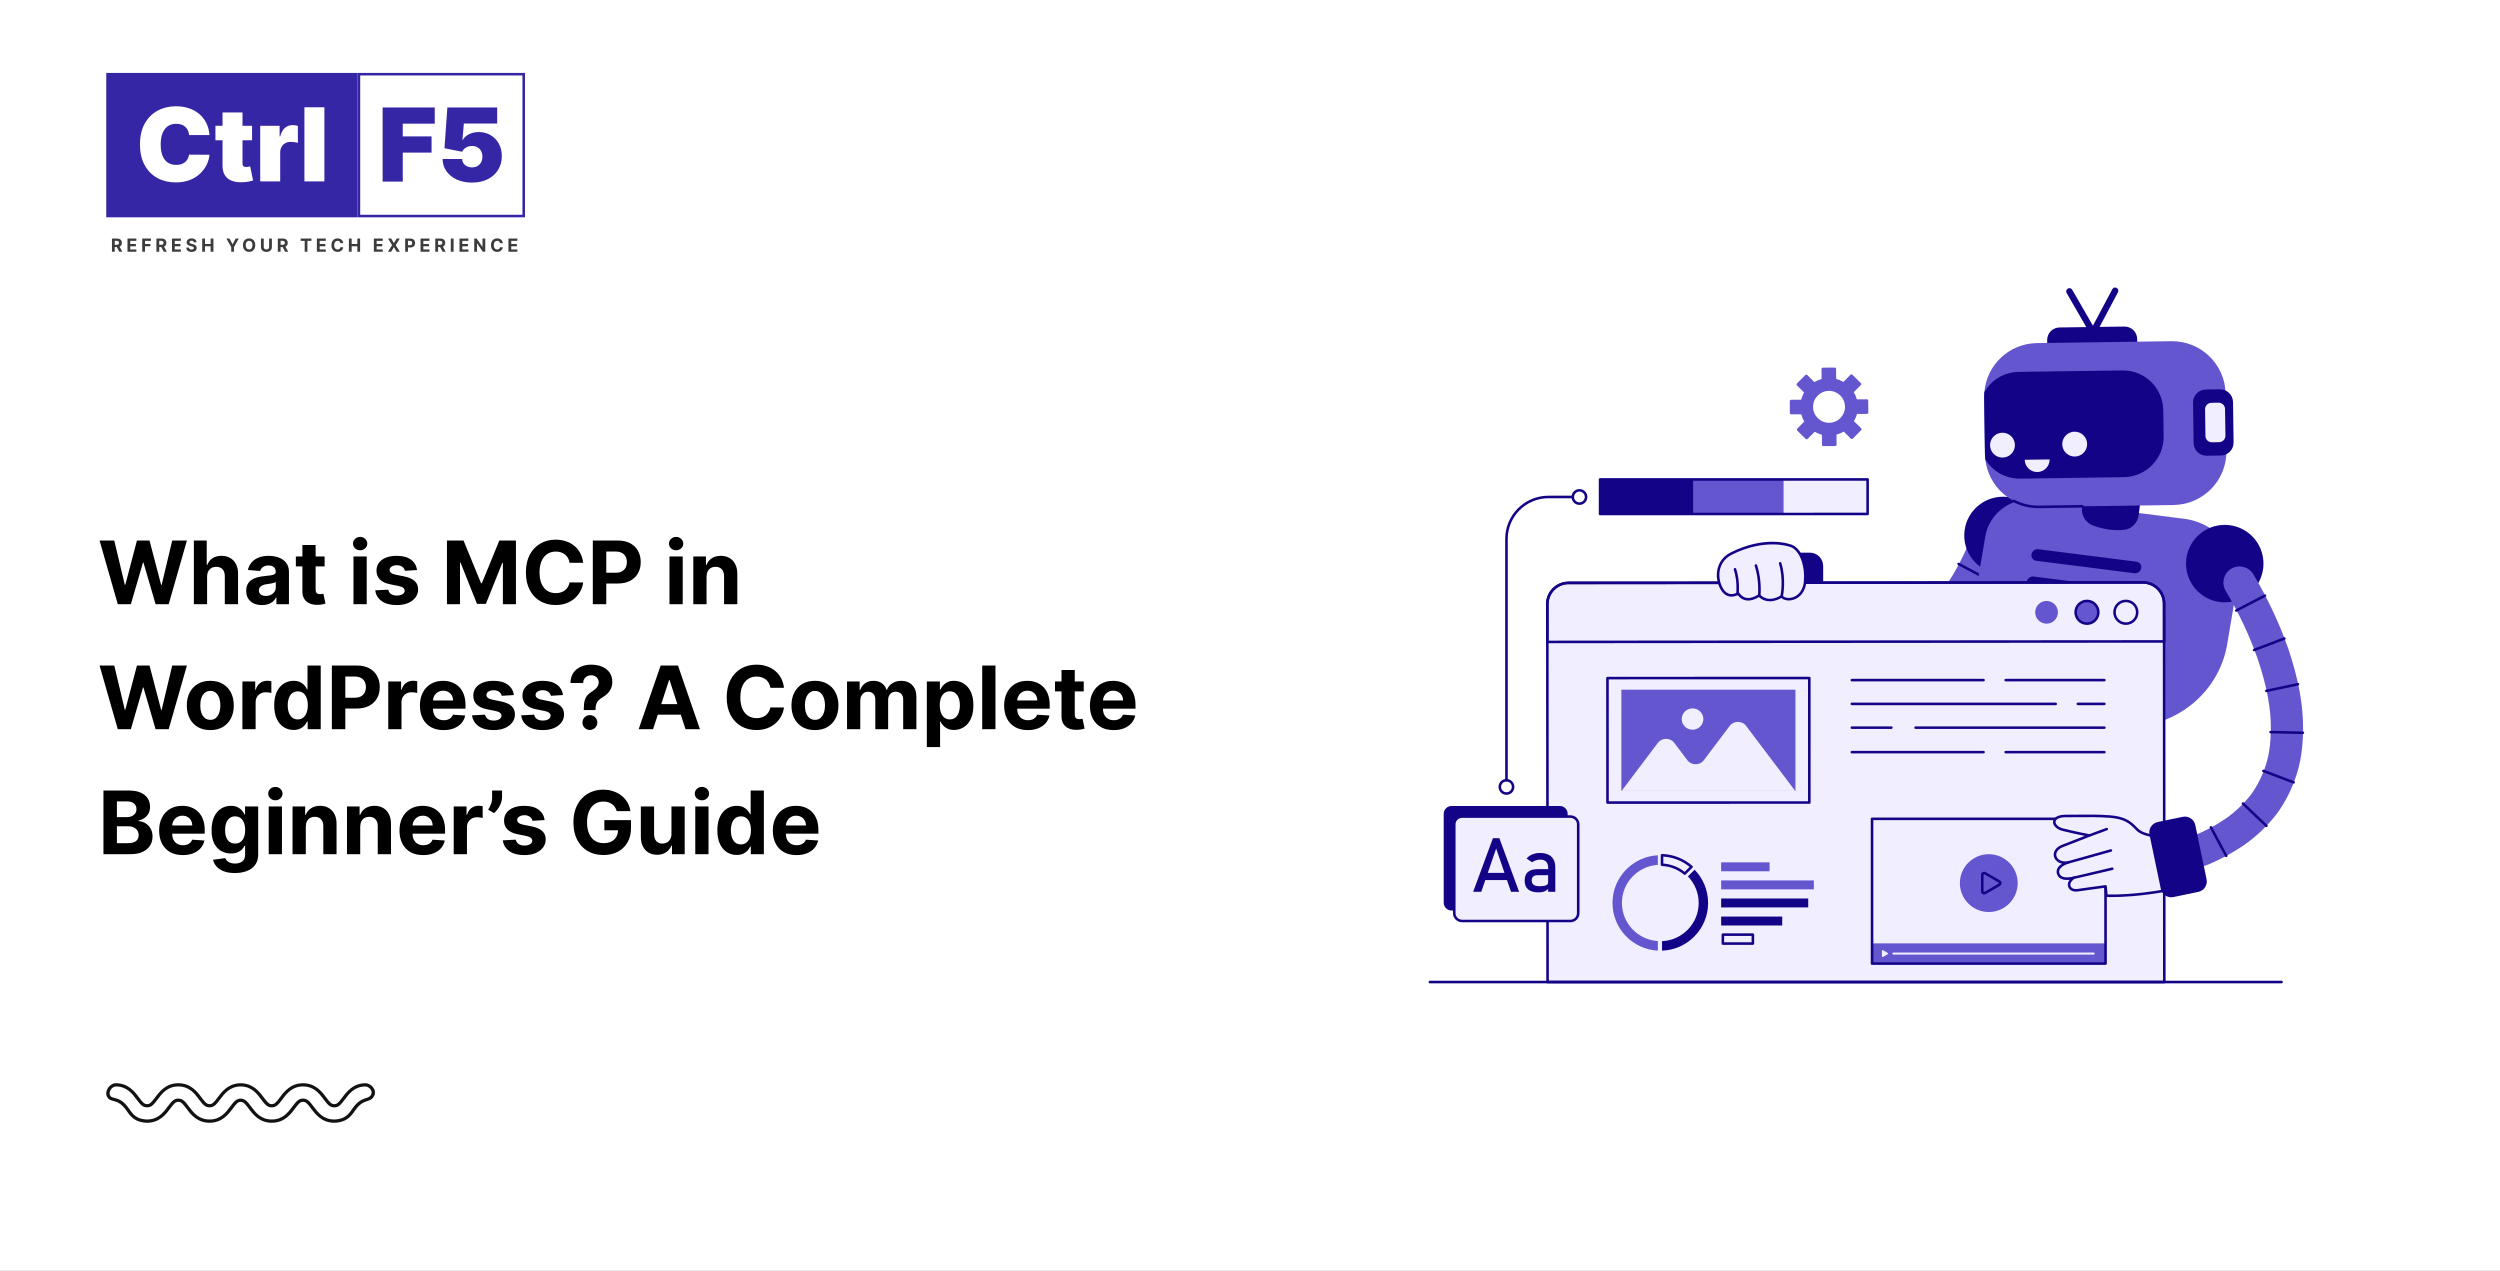 <svg width="1200" height="610" viewBox="0 0 1200 610" fill="none" xmlns="http://www.w3.org/2000/svg">
<rect x="0" y="0" width="1200" height="610" fill="#808080" stroke="none"/>
<g clip-path="url(#clip0_278_2)">
<rect width="1200" height="610" fill="white"/>
<path d="M183.663 87.154V51.572H208.682V59.356H193.323V65.472H207.153V73.255H193.323V87.154H183.663ZM226.551 87.641C223.817 87.641 221.391 87.16 219.271 86.199C217.163 85.226 215.501 83.888 214.285 82.185C213.08 80.483 212.466 78.525 212.443 76.313H221.825C221.86 77.541 222.335 78.519 223.25 79.249C224.176 79.979 225.277 80.344 226.551 80.344C227.535 80.344 228.404 80.135 229.157 79.718C229.91 79.29 230.5 78.687 230.929 77.911C231.357 77.135 231.566 76.232 231.554 75.201C231.566 74.159 231.357 73.255 230.929 72.491C230.5 71.715 229.91 71.118 229.157 70.701C228.404 70.272 227.535 70.058 226.551 70.058C225.531 70.058 224.587 70.307 223.719 70.805C222.862 71.292 222.23 71.969 221.825 72.838L213.346 71.17L214.736 51.572H238.643V59.286H222.659L221.964 67.139H222.172C222.728 66.062 223.69 65.17 225.056 64.464C226.423 63.746 228.01 63.387 229.817 63.387C231.937 63.387 233.825 63.879 235.481 64.863C237.149 65.848 238.463 67.209 239.425 68.946C240.398 70.672 240.878 72.664 240.867 74.923C240.878 77.402 240.288 79.602 239.095 81.525C237.913 83.436 236.251 84.936 234.108 86.025C231.966 87.102 229.446 87.641 226.551 87.641Z" fill="#3526A6"/>
<rect x="51" y="35" width="120.682" height="69.31" fill="#3526A6"/>
<rect x="172.291" y="35.612" width="79.095" height="68.087" stroke="#3526A6" stroke-width="1.223"/>
<path d="M100.554 64.838H90.755C90.686 64.028 90.5 63.292 90.199 62.632C89.909 61.972 89.504 61.404 88.983 60.929C88.473 60.443 87.854 60.072 87.124 59.817C86.394 59.551 85.566 59.418 84.639 59.418C83.018 59.418 81.645 59.812 80.522 60.599C79.41 61.387 78.564 62.516 77.985 63.987C77.418 65.458 77.134 67.225 77.134 69.286C77.134 71.464 77.424 73.288 78.003 74.759C78.593 76.218 79.445 77.319 80.556 78.06C81.668 78.79 83.006 79.155 84.57 79.155C85.462 79.155 86.261 79.044 86.968 78.825C87.674 78.593 88.288 78.263 88.809 77.834C89.33 77.406 89.753 76.89 90.078 76.288C90.413 75.674 90.639 74.985 90.755 74.22L100.554 74.29C100.438 75.796 100.015 77.33 99.286 78.894C98.556 80.446 97.519 81.882 96.176 83.203C94.844 84.511 93.193 85.566 91.224 86.365C89.255 87.164 86.968 87.564 84.361 87.564C81.095 87.564 78.165 86.863 75.57 85.461C72.987 84.06 70.943 81.998 69.437 79.276C67.943 76.554 67.196 73.224 67.196 69.286C67.196 65.325 67.96 61.989 69.489 59.279C71.018 56.557 73.08 54.501 75.674 53.111C78.269 51.71 81.165 51.009 84.361 51.009C86.609 51.009 88.676 51.316 90.564 51.93C92.452 52.544 94.108 53.441 95.533 54.623C96.957 55.792 98.104 57.234 98.973 58.949C99.842 60.663 100.369 62.626 100.554 64.838ZM120.99 60.391V67.34H103.408V60.391H120.99ZM106.813 53.997H116.403V78.494C116.403 78.865 116.467 79.178 116.594 79.433C116.722 79.676 116.919 79.861 117.185 79.989C117.452 80.104 117.793 80.162 118.21 80.162C118.5 80.162 118.836 80.127 119.218 80.058C119.612 79.989 119.901 79.931 120.087 79.884L121.476 86.625C121.048 86.753 120.434 86.909 119.635 87.094C118.847 87.28 117.909 87.401 116.82 87.459C114.62 87.575 112.772 87.349 111.278 86.782C109.784 86.203 108.66 85.293 107.907 84.054C107.155 82.815 106.79 81.263 106.813 79.398V53.997ZM124.903 87.077V60.391H134.216V65.464H134.494C134.98 63.588 135.751 62.215 136.805 61.346C137.87 60.478 139.115 60.043 140.54 60.043C140.957 60.043 141.368 60.078 141.774 60.148C142.191 60.205 142.59 60.292 142.972 60.408V68.591C142.497 68.429 141.913 68.308 141.218 68.226C140.523 68.145 139.926 68.105 139.428 68.105C138.49 68.105 137.644 68.319 136.891 68.748C136.15 69.165 135.565 69.755 135.137 70.52C134.708 71.273 134.494 72.159 134.494 73.178V87.077H124.903ZM155.707 51.495V87.077H146.117V51.495H155.707Z" fill="white"/>
<path d="M53.737 120.834V114.504H56.235C56.713 114.504 57.121 114.59 57.459 114.761C57.799 114.93 58.057 115.17 58.234 115.481C58.414 115.79 58.503 116.153 58.503 116.572C58.503 116.992 58.413 117.354 58.231 117.657C58.05 117.957 57.787 118.188 57.443 118.349C57.101 118.51 56.687 118.59 56.201 118.59H54.529V117.514H55.984C56.24 117.514 56.452 117.479 56.621 117.409C56.79 117.339 56.916 117.234 56.998 117.094C57.083 116.954 57.125 116.78 57.125 116.572C57.125 116.362 57.083 116.184 56.998 116.04C56.916 115.896 56.789 115.787 56.618 115.713C56.449 115.636 56.236 115.598 55.978 115.598H55.076V120.834H53.737ZM57.156 117.953L58.729 120.834H57.252L55.712 117.953H57.156ZM61.19 120.834V114.504H65.455V115.607H62.528V117.116H65.235V118.219H62.528V119.73H65.467V120.834H61.19ZM68.259 120.834V114.504H72.45V115.607H69.597V117.116H72.172V118.219H69.597V120.834H68.259ZM75.091 120.834V114.504H77.588C78.066 114.504 78.474 114.59 78.812 114.761C79.152 114.93 79.411 115.17 79.588 115.481C79.767 115.79 79.857 116.153 79.857 116.572C79.857 116.992 79.766 117.354 79.585 117.657C79.403 117.957 79.141 118.188 78.797 118.349C78.455 118.51 78.04 118.59 77.554 118.59H75.882V117.514H77.338C77.593 117.514 77.806 117.479 77.975 117.409C78.144 117.339 78.269 117.234 78.352 117.094C78.436 116.954 78.478 116.78 78.478 116.572C78.478 116.362 78.436 116.184 78.352 116.04C78.269 115.896 78.142 115.787 77.971 115.713C77.802 115.636 77.589 115.598 77.332 115.598H76.429V120.834H75.091ZM78.509 117.953L80.082 120.834H78.605L77.066 117.953H78.509ZM82.543 120.834V114.504H86.808V115.607H83.881V117.116H86.589V118.219H83.881V119.73H86.82V120.834H82.543ZM93.046 116.324C93.022 116.075 92.916 115.881 92.728 115.743C92.541 115.605 92.286 115.536 91.965 115.536C91.746 115.536 91.562 115.567 91.412 115.629C91.261 115.689 91.146 115.772 91.065 115.879C90.987 115.987 90.948 116.108 90.948 116.244C90.944 116.357 90.968 116.456 91.019 116.541C91.073 116.625 91.146 116.698 91.238 116.76C91.331 116.82 91.438 116.873 91.56 116.918C91.681 116.961 91.811 116.998 91.949 117.029L92.518 117.165C92.794 117.227 93.047 117.309 93.278 117.412C93.509 117.515 93.709 117.642 93.878 117.793C94.047 117.943 94.178 118.12 94.27 118.324C94.365 118.528 94.413 118.762 94.416 119.026C94.413 119.413 94.315 119.749 94.119 120.033C93.925 120.315 93.645 120.535 93.278 120.692C92.913 120.846 92.474 120.923 91.959 120.923C91.448 120.923 91.002 120.845 90.623 120.688C90.246 120.532 89.952 120.3 89.739 119.993C89.529 119.684 89.419 119.302 89.409 118.846H90.704C90.718 119.059 90.779 119.236 90.886 119.378C90.995 119.518 91.141 119.624 91.322 119.696C91.505 119.766 91.712 119.801 91.943 119.801C92.17 119.801 92.367 119.768 92.533 119.703C92.702 119.637 92.833 119.545 92.926 119.427C93.019 119.31 93.065 119.175 93.065 119.023C93.065 118.88 93.023 118.761 92.938 118.664C92.856 118.567 92.734 118.485 92.573 118.417C92.415 118.349 92.22 118.287 91.989 118.231L91.3 118.058C90.767 117.928 90.345 117.726 90.036 117.449C89.727 117.173 89.574 116.801 89.576 116.334C89.574 115.95 89.676 115.616 89.882 115.329C90.09 115.043 90.375 114.819 90.738 114.659C91.1 114.498 91.512 114.418 91.974 114.418C92.444 114.418 92.854 114.498 93.204 114.659C93.556 114.819 93.83 115.043 94.026 115.329C94.222 115.616 94.323 115.947 94.329 116.324H93.046ZM97.056 120.834V114.504H98.395V117.116H101.111V114.504H102.446V120.834H101.111V118.219H98.395V120.834H97.056ZM108.674 114.504H110.173L111.617 117.23H111.679L113.122 114.504H114.621L112.312 118.596V120.834H110.983V118.596L108.674 114.504ZM122.527 117.669C122.527 118.359 122.396 118.946 122.134 119.431C121.874 119.915 121.52 120.285 121.071 120.54C120.624 120.794 120.121 120.92 119.563 120.92C119 120.92 118.495 120.792 118.048 120.537C117.601 120.281 117.248 119.912 116.988 119.427C116.728 118.943 116.599 118.357 116.599 117.669C116.599 116.979 116.728 116.391 116.988 115.907C117.248 115.423 117.601 115.054 118.048 114.801C118.495 114.545 119 114.418 119.563 114.418C120.121 114.418 120.624 114.545 121.071 114.801C121.52 115.054 121.874 115.423 122.134 115.907C122.396 116.391 122.527 116.979 122.527 117.669ZM121.17 117.669C121.17 117.222 121.103 116.845 120.969 116.538C120.837 116.231 120.65 115.998 120.409 115.839C120.168 115.681 119.886 115.601 119.563 115.601C119.239 115.601 118.957 115.681 118.716 115.839C118.475 115.998 118.287 116.231 118.153 116.538C118.021 116.845 117.955 117.222 117.955 117.669C117.955 118.116 118.021 118.493 118.153 118.8C118.287 119.107 118.475 119.34 118.716 119.499C118.957 119.657 119.239 119.737 119.563 119.737C119.886 119.737 120.168 119.657 120.409 119.499C120.65 119.34 120.837 119.107 120.969 118.8C121.103 118.493 121.17 118.116 121.17 117.669ZM129.168 114.504H130.506V118.615C130.506 119.076 130.396 119.48 130.176 119.826C129.957 120.172 129.651 120.442 129.258 120.636C128.864 120.827 128.406 120.923 127.882 120.923C127.357 120.923 126.898 120.827 126.504 120.636C126.11 120.442 125.804 120.172 125.586 119.826C125.368 119.48 125.258 119.076 125.258 118.615V114.504H126.597V118.5C126.597 118.741 126.649 118.956 126.754 119.143C126.861 119.331 127.012 119.478 127.206 119.585C127.399 119.692 127.625 119.746 127.882 119.746C128.142 119.746 128.368 119.692 128.559 119.585C128.753 119.478 128.902 119.331 129.007 119.143C129.115 118.956 129.168 118.741 129.168 118.5V114.504ZM133.348 120.834V114.504H135.845C136.323 114.504 136.731 114.59 137.069 114.761C137.409 114.93 137.668 115.17 137.845 115.481C138.024 115.79 138.114 116.153 138.114 116.572C138.114 116.992 138.023 117.354 137.842 117.657C137.66 117.957 137.398 118.188 137.054 118.349C136.712 118.51 136.298 118.59 135.811 118.59H134.139V117.514H135.595C135.85 117.514 136.063 117.479 136.232 117.409C136.401 117.339 136.526 117.234 136.609 117.094C136.693 116.954 136.735 116.78 136.735 116.572C136.735 116.362 136.693 116.184 136.609 116.04C136.526 115.896 136.399 115.787 136.228 115.713C136.06 115.636 135.846 115.598 135.589 115.598H134.686V120.834H133.348ZM136.766 117.953L138.339 120.834H136.862L135.323 117.953H136.766ZM144.314 115.607V114.504H149.512V115.607H147.575V120.834H146.252V115.607H144.314ZM152.109 120.834V114.504H156.374V115.607H153.447V117.116H156.155V118.219H153.447V119.73H156.387V120.834H152.109ZM164.764 116.72H163.41C163.385 116.545 163.335 116.389 163.258 116.253C163.182 116.115 163.084 115.998 162.965 115.901C162.845 115.804 162.707 115.73 162.551 115.679C162.396 115.627 162.228 115.601 162.047 115.601C161.719 115.601 161.434 115.683 161.191 115.845C160.948 116.006 160.759 116.241 160.625 116.55C160.491 116.857 160.424 117.23 160.424 117.669C160.424 118.12 160.491 118.499 160.625 118.806C160.761 119.113 160.951 119.345 161.194 119.502C161.437 119.658 161.718 119.737 162.038 119.737C162.217 119.737 162.383 119.713 162.535 119.665C162.69 119.618 162.827 119.549 162.946 119.458C163.066 119.366 163.165 119.253 163.243 119.121C163.323 118.99 163.379 118.839 163.41 118.67L164.764 118.676C164.729 118.967 164.641 119.247 164.501 119.517C164.363 119.785 164.176 120.025 163.942 120.237C163.709 120.447 163.431 120.614 163.107 120.738C162.786 120.859 162.422 120.92 162.016 120.92C161.451 120.92 160.947 120.792 160.502 120.537C160.059 120.281 159.708 119.912 159.451 119.427C159.195 118.943 159.068 118.357 159.068 117.669C159.068 116.979 159.197 116.391 159.457 115.907C159.717 115.423 160.069 115.054 160.514 114.801C160.959 114.545 161.46 114.418 162.016 114.418C162.383 114.418 162.723 114.469 163.036 114.572C163.351 114.675 163.63 114.826 163.874 115.023C164.117 115.219 164.314 115.459 164.467 115.743C164.621 116.028 164.72 116.353 164.764 116.72ZM167.464 120.834V114.504H168.802V117.116H171.519V114.504H172.854V120.834H171.519V118.219H168.802V120.834H167.464ZM179.453 120.834V114.504H183.718V115.607H180.791V117.116H183.499V118.219H180.791V119.73H183.73V120.834H179.453ZM187.777 114.504L189.054 116.661H189.103L190.386 114.504H191.897L189.966 117.669L191.94 120.834H190.401L189.103 118.673H189.054L187.756 120.834H186.223L188.204 117.669L186.26 114.504H187.777ZM194.485 120.834V114.504H196.982C197.462 114.504 197.871 114.596 198.209 114.779C198.547 114.96 198.804 115.213 198.981 115.536C199.161 115.858 199.25 116.229 199.25 116.649C199.25 117.069 199.16 117.44 198.978 117.762C198.797 118.083 198.534 118.333 198.19 118.513C197.848 118.692 197.434 118.782 196.948 118.782H195.356V117.709H196.731C196.989 117.709 197.201 117.665 197.368 117.576C197.537 117.486 197.663 117.361 197.745 117.202C197.83 117.041 197.872 116.857 197.872 116.649C197.872 116.439 197.83 116.255 197.745 116.099C197.663 115.94 197.537 115.818 197.368 115.731C197.199 115.642 196.985 115.598 196.725 115.598H195.823V120.834H194.485ZM201.86 120.834V114.504H206.125V115.607H203.198V117.116H205.906V118.219H203.198V119.73H206.138V120.834H201.86ZM208.93 120.834V114.504H211.427C211.905 114.504 212.313 114.59 212.651 114.761C212.991 114.93 213.25 115.17 213.427 115.481C213.606 115.79 213.696 116.153 213.696 116.572C213.696 116.992 213.605 117.354 213.424 117.657C213.242 117.957 212.98 118.188 212.636 118.349C212.294 118.51 211.879 118.59 211.393 118.59H209.721V117.514H211.177C211.432 117.514 211.644 117.479 211.813 117.409C211.982 117.339 212.108 117.234 212.191 117.094C212.275 116.954 212.317 116.78 212.317 116.572C212.317 116.362 212.275 116.184 212.191 116.04C212.108 115.896 211.981 115.787 211.81 115.713C211.641 115.636 211.428 115.598 211.171 115.598H210.268V120.834H208.93ZM212.348 117.953L213.921 120.834H212.444L210.905 117.953H212.348ZM217.72 114.504V120.834H216.382V114.504H217.72ZM220.562 120.834V114.504H224.827V115.607H221.9V117.116H224.608V118.219H221.9V119.73H224.839V120.834H220.562ZM232.926 114.504V120.834H231.77L229.016 116.85H228.97V120.834H227.632V114.504H228.806L231.538 118.485H231.594V114.504H232.926ZM241.357 116.72H240.003C239.978 116.545 239.928 116.389 239.852 116.253C239.776 116.115 239.678 115.998 239.558 115.901C239.439 115.804 239.301 115.73 239.144 115.679C238.989 115.627 238.822 115.601 238.64 115.601C238.313 115.601 238.027 115.683 237.784 115.845C237.541 116.006 237.352 116.241 237.219 116.55C237.085 116.857 237.018 117.23 237.018 117.669C237.018 118.12 237.085 118.499 237.219 118.806C237.355 119.113 237.544 119.345 237.787 119.502C238.03 119.658 238.312 119.737 238.631 119.737C238.81 119.737 238.976 119.713 239.129 119.665C239.283 119.618 239.42 119.549 239.54 119.458C239.659 119.366 239.758 119.253 239.836 119.121C239.917 118.99 239.972 118.839 240.003 118.67L241.357 118.676C241.322 118.967 241.234 119.247 241.094 119.517C240.956 119.785 240.77 120.025 240.535 120.237C240.302 120.447 240.024 120.614 239.7 120.738C239.379 120.859 239.015 120.92 238.609 120.92C238.045 120.92 237.54 120.792 237.095 120.537C236.652 120.281 236.302 119.912 236.044 119.427C235.789 118.943 235.661 118.357 235.661 117.669C235.661 116.979 235.791 116.391 236.05 115.907C236.31 115.423 236.662 115.054 237.107 114.801C237.552 114.545 238.053 114.418 238.609 114.418C238.976 114.418 239.316 114.469 239.629 114.572C239.944 114.675 240.224 114.826 240.467 115.023C240.71 115.219 240.908 115.459 241.06 115.743C241.215 116.028 241.314 116.353 241.357 116.72ZM244.057 120.834V114.504H248.322V115.607H245.395V117.116H248.103V118.219H245.395V119.73H248.335V120.834H244.057Z" fill="#3C3C3C"/>
<path d="M56.531 290L47.791 259.455H54.845L59.901 280.678H60.155L65.733 259.455H71.773L77.337 280.723H77.605L82.661 259.455H89.716L80.976 290H74.682L68.865 270.029H68.626L62.825 290H56.531ZM99.407 276.756V290H93.053V259.455H99.228V271.133H99.496C100.013 269.781 100.849 268.722 102.002 267.956C103.155 267.18 104.602 266.793 106.342 266.793C107.933 266.793 109.32 267.141 110.503 267.837C111.697 268.523 112.621 269.512 113.278 270.805C113.944 272.087 114.272 273.624 114.262 275.413V290H107.908V276.547C107.918 275.135 107.56 274.036 106.834 273.251C106.118 272.465 105.114 272.072 103.822 272.072C102.956 272.072 102.191 272.256 101.525 272.624C100.868 272.992 100.351 273.529 99.974 274.235C99.606 274.931 99.417 275.771 99.407 276.756ZM125.795 290.433C124.333 290.433 123.031 290.179 121.887 289.672C120.744 289.155 119.839 288.394 119.173 287.39C118.516 286.376 118.188 285.113 118.188 283.602C118.188 282.329 118.422 281.26 118.889 280.395C119.357 279.53 119.993 278.834 120.798 278.307C121.604 277.78 122.518 277.382 123.543 277.114C124.577 276.845 125.661 276.656 126.794 276.547C128.126 276.408 129.2 276.278 130.016 276.159C130.831 276.03 131.423 275.841 131.79 275.592C132.158 275.344 132.342 274.976 132.342 274.489V274.399C132.342 273.455 132.044 272.724 131.447 272.207C130.861 271.69 130.026 271.431 128.942 271.431C127.798 271.431 126.888 271.685 126.212 272.192C125.536 272.689 125.089 273.315 124.87 274.071L118.994 273.594C119.292 272.202 119.879 270.999 120.754 269.984C121.629 268.96 122.757 268.175 124.139 267.628C125.531 267.071 127.142 266.793 128.972 266.793C130.244 266.793 131.462 266.942 132.626 267.24C133.799 267.538 134.838 268.001 135.743 268.627C136.658 269.254 137.379 270.059 137.906 271.043C138.433 272.018 138.696 273.186 138.696 274.548V290H132.67V286.823H132.491C132.124 287.539 131.631 288.17 131.015 288.717C130.398 289.254 129.658 289.677 128.793 289.985C127.928 290.283 126.928 290.433 125.795 290.433ZM127.614 286.048C128.549 286.048 129.374 285.864 130.09 285.496C130.806 285.118 131.368 284.611 131.776 283.974C132.183 283.338 132.387 282.617 132.387 281.812V279.381C132.188 279.51 131.915 279.629 131.567 279.739C131.229 279.838 130.846 279.933 130.418 280.022C129.991 280.102 129.563 280.176 129.136 280.246C128.708 280.305 128.32 280.36 127.972 280.41C127.227 280.519 126.575 280.693 126.018 280.932C125.462 281.17 125.029 281.494 124.721 281.901C124.413 282.299 124.259 282.796 124.259 283.393C124.259 284.258 124.572 284.919 125.198 285.376C125.835 285.824 126.64 286.048 127.614 286.048ZM155.811 267.091V271.864H142.015V267.091H155.811ZM145.147 261.602H151.5V282.96C151.5 283.547 151.59 284.004 151.769 284.332C151.948 284.651 152.196 284.874 152.515 285.004C152.843 285.133 153.221 285.197 153.648 285.197C153.946 285.197 154.245 285.173 154.543 285.123C154.841 285.063 155.07 285.018 155.229 284.989L156.228 289.717C155.91 289.816 155.463 289.93 154.886 290.06C154.309 290.199 153.608 290.283 152.783 290.313C151.252 290.373 149.909 290.169 148.756 289.702C147.613 289.234 146.723 288.509 146.086 287.524C145.45 286.54 145.137 285.297 145.147 283.795V261.602ZM169.67 290V267.091H176.024V290H169.67ZM172.862 264.138C171.917 264.138 171.107 263.825 170.431 263.198C169.765 262.562 169.432 261.801 169.432 260.916C169.432 260.041 169.765 259.29 170.431 258.664C171.107 258.028 171.917 257.71 172.862 257.71C173.807 257.71 174.612 258.028 175.278 258.664C175.954 259.29 176.292 260.041 176.292 260.916C176.292 261.801 175.954 262.562 175.278 263.198C174.612 263.825 173.807 264.138 172.862 264.138ZM200.175 273.624L194.358 273.982C194.259 273.484 194.045 273.037 193.717 272.639C193.388 272.232 192.956 271.908 192.419 271.67C191.892 271.421 191.261 271.297 190.525 271.297C189.54 271.297 188.71 271.506 188.034 271.923C187.358 272.331 187.02 272.878 187.02 273.564C187.02 274.111 187.239 274.573 187.676 274.951C188.114 275.329 188.864 275.632 189.928 275.861L194.075 276.696C196.302 277.153 197.962 277.889 199.056 278.903C200.15 279.918 200.697 281.25 200.697 282.901C200.697 284.402 200.254 285.719 199.369 286.853C198.494 287.987 197.291 288.871 195.76 289.508C194.239 290.134 192.484 290.447 190.495 290.447C187.462 290.447 185.046 289.816 183.246 288.553C181.457 287.281 180.408 285.55 180.099 283.363L186.349 283.035C186.538 283.96 186.995 284.665 187.721 285.153C188.447 285.63 189.376 285.869 190.51 285.869C191.624 285.869 192.518 285.655 193.195 285.227C193.881 284.79 194.229 284.228 194.239 283.542C194.229 282.965 193.985 282.493 193.508 282.125C193.031 281.747 192.295 281.459 191.3 281.26L187.333 280.469C185.096 280.022 183.43 279.246 182.337 278.143C181.253 277.039 180.711 275.632 180.711 273.922C180.711 272.45 181.109 271.183 181.904 270.119C182.71 269.055 183.838 268.234 185.29 267.658C186.751 267.081 188.462 266.793 190.42 266.793C193.314 266.793 195.591 267.404 197.251 268.627C198.922 269.85 199.896 271.516 200.175 273.624ZM214.538 259.455H222.502L230.914 279.977H231.272L239.684 259.455H247.648V290H241.384V270.119H241.131L233.226 289.851H228.96L221.055 270.044H220.802V290H214.538V259.455ZM279.92 270.148H273.388C273.268 269.303 273.025 268.553 272.657 267.896C272.289 267.23 271.817 266.663 271.24 266.196C270.663 265.729 269.997 265.371 269.241 265.122C268.496 264.874 267.685 264.749 266.81 264.749C265.229 264.749 263.852 265.142 262.679 265.928C261.506 266.703 260.596 267.837 259.949 269.328C259.303 270.81 258.98 272.609 258.98 274.727C258.98 276.905 259.303 278.734 259.949 280.216C260.606 281.697 261.52 282.816 262.694 283.572C263.867 284.327 265.224 284.705 266.765 284.705C267.631 284.705 268.431 284.591 269.167 284.362C269.912 284.134 270.574 283.8 271.15 283.363C271.727 282.915 272.204 282.374 272.582 281.737C272.97 281.101 273.238 280.375 273.388 279.56L279.92 279.589C279.751 280.991 279.329 282.344 278.653 283.646C277.986 284.939 277.086 286.097 275.953 287.121C274.829 288.136 273.487 288.941 271.926 289.538C270.375 290.124 268.62 290.418 266.661 290.418C263.937 290.418 261.501 289.801 259.353 288.568C257.215 287.335 255.525 285.55 254.282 283.214C253.049 280.877 252.432 278.048 252.432 274.727C252.432 271.396 253.059 268.562 254.312 266.226C255.564 263.889 257.265 262.109 259.412 260.886C261.56 259.653 263.976 259.037 266.661 259.037C268.431 259.037 270.072 259.286 271.583 259.783C273.104 260.28 274.452 261.006 275.625 261.96C276.798 262.905 277.753 264.063 278.488 265.435C279.234 266.808 279.711 268.379 279.92 270.148ZM284.551 290V259.455H296.602C298.919 259.455 300.893 259.897 302.524 260.782C304.154 261.657 305.397 262.875 306.252 264.436C307.117 265.987 307.55 267.777 307.55 269.805C307.55 271.834 307.112 273.624 306.237 275.175C305.362 276.726 304.095 277.934 302.434 278.799C300.784 279.664 298.785 280.097 296.438 280.097H288.757V274.921H295.394C296.637 274.921 297.661 274.707 298.467 274.28C299.282 273.842 299.889 273.241 300.286 272.475C300.694 271.7 300.898 270.81 300.898 269.805C300.898 268.791 300.694 267.906 300.286 267.151C299.889 266.385 299.282 265.793 298.467 265.376C297.651 264.948 296.617 264.734 295.365 264.734H291.009V290H284.551ZM321.346 290V267.091H327.7V290H321.346ZM324.538 264.138C323.593 264.138 322.783 263.825 322.107 263.198C321.441 262.562 321.107 261.801 321.107 260.916C321.107 260.041 321.441 259.29 322.107 258.664C322.783 258.028 323.593 257.71 324.538 257.71C325.482 257.71 326.288 258.028 326.954 258.664C327.63 259.29 327.968 260.041 327.968 260.916C327.968 261.801 327.63 262.562 326.954 263.198C326.288 263.825 325.482 264.138 324.538 264.138ZM339.143 276.756V290H332.789V267.091H338.845V271.133H339.113C339.62 269.8 340.471 268.746 341.664 267.971C342.857 267.185 344.304 266.793 346.004 266.793C347.595 266.793 348.982 267.141 350.165 267.837C351.348 268.533 352.268 269.527 352.924 270.82C353.581 272.102 353.909 273.634 353.909 275.413V290H347.555V276.547C347.565 275.145 347.207 274.051 346.481 273.266C345.755 272.47 344.756 272.072 343.483 272.072C342.628 272.072 341.873 272.256 341.216 272.624C340.57 272.992 340.063 273.529 339.695 274.235C339.337 274.931 339.153 275.771 339.143 276.756ZM56.531 350L47.791 319.455H54.845L59.901 340.678H60.155L65.733 319.455H71.773L77.337 340.723H77.605L82.661 319.455H89.716L80.976 350H74.682L68.865 330.029H68.626L62.825 350H56.531ZM100.943 350.447C98.626 350.447 96.623 349.955 94.932 348.971C93.252 347.977 91.954 346.594 91.04 344.825C90.125 343.045 89.667 340.982 89.667 338.635C89.667 336.268 90.125 334.2 91.04 332.43C91.954 330.651 93.252 329.268 94.932 328.284C96.623 327.29 98.626 326.793 100.943 326.793C103.26 326.793 105.258 327.29 106.939 328.284C108.629 329.268 109.932 330.651 110.846 332.43C111.761 334.2 112.219 336.268 112.219 338.635C112.219 340.982 111.761 343.045 110.846 344.825C109.932 346.594 108.629 347.977 106.939 348.971C105.258 349.955 103.26 350.447 100.943 350.447ZM100.973 345.526C102.027 345.526 102.907 345.227 103.613 344.631C104.319 344.024 104.851 343.199 105.209 342.155C105.577 341.111 105.76 339.923 105.76 338.59C105.76 337.258 105.577 336.07 105.209 335.026C104.851 333.982 104.319 333.156 103.613 332.55C102.907 331.943 102.027 331.64 100.973 331.64C99.909 331.64 99.014 331.943 98.288 332.55C97.572 333.156 97.03 333.982 96.662 335.026C96.305 336.07 96.126 337.258 96.126 338.59C96.126 339.923 96.305 341.111 96.662 342.155C97.03 343.199 97.572 344.024 98.288 344.631C99.014 345.227 99.909 345.526 100.973 345.526ZM116.35 350V327.091H122.51V331.088H122.748C123.166 329.666 123.867 328.592 124.851 327.866C125.836 327.131 126.969 326.763 128.252 326.763C128.57 326.763 128.913 326.783 129.281 326.822C129.649 326.862 129.972 326.917 130.251 326.987V332.624C129.952 332.535 129.54 332.455 129.013 332.386C128.486 332.316 128.003 332.281 127.566 332.281C126.631 332.281 125.796 332.485 125.06 332.893C124.334 333.29 123.758 333.847 123.33 334.563C122.912 335.279 122.704 336.104 122.704 337.039V350H116.35ZM140.911 350.373C139.171 350.373 137.595 349.925 136.183 349.031C134.781 348.126 133.667 346.798 132.842 345.048C132.027 343.288 131.619 341.131 131.619 338.575C131.619 335.95 132.042 333.768 132.887 332.028C133.732 330.278 134.855 328.97 136.257 328.105C137.669 327.23 139.216 326.793 140.896 326.793C142.179 326.793 143.248 327.011 144.103 327.449C144.968 327.876 145.664 328.413 146.191 329.06C146.728 329.696 147.135 330.322 147.414 330.939H147.608V319.455H153.946V350H147.682V346.331H147.414C147.115 346.967 146.693 347.599 146.146 348.225C145.609 348.842 144.908 349.354 144.043 349.761C143.188 350.169 142.144 350.373 140.911 350.373ZM142.924 345.317C143.949 345.317 144.814 345.038 145.52 344.482C146.235 343.915 146.782 343.124 147.16 342.11C147.548 341.096 147.742 339.908 147.742 338.545C147.742 337.183 147.553 336 147.175 334.996C146.797 333.991 146.25 333.216 145.534 332.669C144.819 332.122 143.949 331.849 142.924 331.849C141.88 331.849 141 332.132 140.284 332.699C139.569 333.266 139.027 334.051 138.659 335.055C138.291 336.06 138.107 337.223 138.107 338.545C138.107 339.878 138.291 341.056 138.659 342.08C139.037 343.094 139.578 343.89 140.284 344.467C141 345.033 141.88 345.317 142.924 345.317ZM159.29 350V319.455H171.341C173.657 319.455 175.631 319.897 177.262 320.782C178.893 321.657 180.135 322.875 180.991 324.436C181.856 325.987 182.288 327.777 182.288 329.805C182.288 331.834 181.851 333.624 180.976 335.175C180.101 336.726 178.833 337.934 177.172 338.799C175.522 339.664 173.523 340.097 171.177 340.097H163.496V334.921H170.133C171.376 334.921 172.4 334.707 173.205 334.28C174.02 333.842 174.627 333.241 175.025 332.475C175.432 331.7 175.636 330.81 175.636 329.805C175.636 328.791 175.432 327.906 175.025 327.151C174.627 326.385 174.02 325.793 173.205 325.376C172.39 324.948 171.356 324.734 170.103 324.734H165.748V350H159.29ZM186.364 350V327.091H192.523V331.088H192.762C193.18 329.666 193.881 328.592 194.865 327.866C195.849 327.131 196.983 326.763 198.266 326.763C198.584 326.763 198.927 326.783 199.295 326.822C199.663 326.862 199.986 326.917 200.264 326.987V332.624C199.966 332.535 199.553 332.455 199.026 332.386C198.499 332.316 198.017 332.281 197.58 332.281C196.645 332.281 195.81 332.485 195.074 332.893C194.348 333.29 193.771 333.847 193.344 334.563C192.926 335.279 192.717 336.104 192.717 337.039V350H186.364ZM212.923 350.447C210.567 350.447 208.538 349.97 206.838 349.016C205.148 348.051 203.845 346.689 202.93 344.929C202.015 343.159 201.558 341.066 201.558 338.65C201.558 336.293 202.015 334.225 202.93 332.445C203.845 330.665 205.133 329.278 206.793 328.284C208.464 327.29 210.422 326.793 212.67 326.793C214.181 326.793 215.588 327.036 216.89 327.523C218.203 328.001 219.346 328.722 220.321 329.686C221.305 330.651 222.071 331.864 222.618 333.325C223.165 334.777 223.438 336.477 223.438 338.426V340.171H204.094V336.234H217.457C217.457 335.319 217.258 334.509 216.861 333.803C216.463 333.097 215.911 332.545 215.205 332.147C214.509 331.739 213.699 331.536 212.774 331.536C211.809 331.536 210.954 331.759 210.209 332.207C209.473 332.644 208.896 333.236 208.479 333.982C208.061 334.717 207.847 335.538 207.837 336.442V340.186C207.837 341.32 208.046 342.299 208.464 343.124C208.891 343.95 209.493 344.586 210.268 345.033C211.044 345.481 211.964 345.705 213.028 345.705C213.733 345.705 214.38 345.605 214.966 345.406C215.553 345.207 216.055 344.909 216.473 344.511C216.89 344.114 217.209 343.626 217.427 343.05L223.304 343.438C223.006 344.849 222.394 346.082 221.469 347.136C220.555 348.18 219.371 348.996 217.92 349.582C216.478 350.159 214.812 350.447 212.923 350.447ZM246.645 333.624L240.829 333.982C240.729 333.484 240.515 333.037 240.187 332.639C239.859 332.232 239.427 331.908 238.89 331.67C238.363 331.421 237.731 331.297 236.996 331.297C236.011 331.297 235.181 331.506 234.505 331.923C233.829 332.331 233.491 332.878 233.491 333.564C233.491 334.111 233.709 334.573 234.147 334.951C234.584 335.329 235.335 335.632 236.399 335.861L240.545 336.696C242.773 337.153 244.433 337.889 245.527 338.903C246.621 339.918 247.167 341.25 247.167 342.901C247.167 344.402 246.725 345.719 245.84 346.853C244.965 347.987 243.762 348.871 242.231 349.508C240.709 350.134 238.954 350.447 236.966 350.447C233.933 350.447 231.517 349.816 229.717 348.553C227.927 347.281 226.878 345.55 226.57 343.363L232.819 343.035C233.008 343.96 233.466 344.665 234.192 345.153C234.917 345.63 235.847 345.869 236.981 345.869C238.094 345.869 238.989 345.655 239.665 345.227C240.351 344.79 240.699 344.228 240.709 343.542C240.699 342.965 240.456 342.493 239.979 342.125C239.501 341.747 238.765 341.459 237.771 341.26L233.804 340.469C231.567 340.022 229.901 339.246 228.807 338.143C227.724 337.039 227.182 335.632 227.182 333.922C227.182 332.45 227.579 331.183 228.375 330.119C229.18 329.055 230.309 328.234 231.76 327.658C233.222 327.081 234.932 326.793 236.891 326.793C239.785 326.793 242.062 327.404 243.722 328.627C245.393 329.85 246.367 331.516 246.645 333.624ZM270.229 333.624L264.413 333.982C264.313 333.484 264.099 333.037 263.771 332.639C263.443 332.232 263.011 331.908 262.474 331.67C261.947 331.421 261.315 331.297 260.58 331.297C259.595 331.297 258.765 331.506 258.089 331.923C257.413 332.331 257.075 332.878 257.075 333.564C257.075 334.111 257.293 334.573 257.731 334.951C258.168 335.329 258.919 335.632 259.983 335.861L264.129 336.696C266.357 337.153 268.017 337.889 269.111 338.903C270.205 339.918 270.751 341.25 270.751 342.901C270.751 344.402 270.309 345.719 269.424 346.853C268.549 347.987 267.346 348.871 265.815 349.508C264.293 350.134 262.538 350.447 260.55 350.447C257.517 350.447 255.101 349.816 253.301 348.553C251.511 347.281 250.462 345.55 250.154 343.363L256.403 343.035C256.592 343.96 257.05 344.665 257.776 345.153C258.501 345.63 259.431 345.869 260.565 345.869C261.678 345.869 262.573 345.655 263.249 345.227C263.935 344.79 264.283 344.228 264.293 343.542C264.283 342.965 264.04 342.493 263.562 342.125C263.085 341.747 262.349 341.459 261.355 341.26L257.388 340.469C255.151 340.022 253.485 339.246 252.391 338.143C251.308 337.039 250.766 335.632 250.766 333.922C250.766 332.45 251.163 331.183 251.959 330.119C252.764 329.055 253.893 328.234 255.344 327.658C256.806 327.081 258.516 326.793 260.475 326.793C263.369 326.793 265.646 327.404 267.306 328.627C268.977 329.85 269.951 331.516 270.229 333.624ZM280.211 340.842V340.335C280.221 338.595 280.375 337.208 280.673 336.174C280.982 335.14 281.429 334.305 282.016 333.668C282.602 333.032 283.308 332.455 284.134 331.938C284.75 331.54 285.302 331.128 285.789 330.7C286.276 330.273 286.664 329.8 286.953 329.283C287.241 328.756 287.385 328.17 287.385 327.523C287.385 326.837 287.221 326.236 286.893 325.719C286.565 325.202 286.122 324.804 285.566 324.526C285.019 324.247 284.412 324.108 283.746 324.108C283.1 324.108 282.488 324.252 281.911 324.54C281.335 324.819 280.862 325.237 280.494 325.793C280.127 326.34 279.928 327.021 279.898 327.837H273.813C273.862 325.848 274.34 324.207 275.244 322.915C276.149 321.612 277.347 320.643 278.839 320.006C280.33 319.36 281.976 319.037 283.776 319.037C285.754 319.037 287.504 319.365 289.026 320.021C290.547 320.668 291.74 321.607 292.605 322.84C293.47 324.073 293.903 325.56 293.903 327.3C293.903 328.463 293.709 329.497 293.321 330.402C292.943 331.297 292.411 332.092 291.725 332.788C291.039 333.474 290.229 334.096 289.294 334.653C288.509 335.12 287.862 335.607 287.355 336.114C286.858 336.621 286.485 337.208 286.237 337.874C285.998 338.54 285.874 339.361 285.864 340.335V340.842H280.211ZM283.164 350.388C282.17 350.388 281.32 350.04 280.614 349.344C279.918 348.638 279.575 347.793 279.585 346.808C279.575 345.834 279.918 344.999 280.614 344.303C281.32 343.607 282.17 343.259 283.164 343.259C284.109 343.259 284.939 343.607 285.655 344.303C286.371 344.999 286.734 345.834 286.744 346.808C286.734 347.464 286.56 348.066 286.222 348.613C285.894 349.15 285.461 349.582 284.924 349.911C284.387 350.229 283.801 350.388 283.164 350.388ZM313.482 350H306.562L317.107 319.455H325.429L335.959 350H329.038L321.387 326.435H321.148L313.482 350ZM313.05 337.994H329.396V343.035H313.05V337.994ZM376.307 330.148H369.774C369.655 329.303 369.411 328.553 369.044 327.896C368.676 327.23 368.203 326.663 367.627 326.196C367.05 325.729 366.384 325.371 365.628 325.122C364.882 324.874 364.072 324.749 363.197 324.749C361.616 324.749 360.239 325.142 359.066 325.928C357.892 326.703 356.982 327.837 356.336 329.328C355.69 330.81 355.367 332.609 355.367 334.727C355.367 336.905 355.69 338.734 356.336 340.216C356.992 341.697 357.907 342.816 359.08 343.572C360.254 344.327 361.611 344.705 363.152 344.705C364.017 344.705 364.818 344.591 365.553 344.362C366.299 344.134 366.96 343.8 367.537 343.363C368.114 342.915 368.591 342.374 368.969 341.737C369.357 341.101 369.625 340.375 369.774 339.56L376.307 339.589C376.138 340.991 375.715 342.344 375.039 343.646C374.373 344.939 373.473 346.097 372.34 347.121C371.216 348.136 369.874 348.941 368.313 349.538C366.762 350.124 365.007 350.418 363.048 350.418C360.323 350.418 357.887 349.801 355.74 348.568C353.602 347.335 351.911 345.55 350.669 343.214C349.436 340.877 348.819 338.048 348.819 334.727C348.819 331.396 349.445 328.562 350.698 326.226C351.951 323.889 353.651 322.109 355.799 320.886C357.947 319.653 360.363 319.037 363.048 319.037C364.818 319.037 366.458 319.286 367.97 319.783C369.491 320.28 370.838 321.006 372.012 321.96C373.185 322.905 374.139 324.063 374.875 325.435C375.621 326.808 376.098 328.379 376.307 330.148ZM391.17 350.447C388.853 350.447 386.849 349.955 385.159 348.971C383.479 347.977 382.181 346.594 381.266 344.825C380.351 343.045 379.894 340.982 379.894 338.635C379.894 336.268 380.351 334.2 381.266 332.43C382.181 330.651 383.479 329.268 385.159 328.284C386.849 327.29 388.853 326.793 391.17 326.793C393.486 326.793 395.485 327.29 397.165 328.284C398.856 329.268 400.158 330.651 401.073 332.43C401.988 334.2 402.445 336.268 402.445 338.635C402.445 340.982 401.988 343.045 401.073 344.825C400.158 346.594 398.856 347.977 397.165 348.971C395.485 349.955 393.486 350.447 391.17 350.447ZM391.199 345.526C392.253 345.526 393.133 345.227 393.839 344.631C394.545 344.024 395.077 343.199 395.435 342.155C395.803 341.111 395.987 339.923 395.987 338.59C395.987 337.258 395.803 336.07 395.435 335.026C395.077 333.982 394.545 333.156 393.839 332.55C393.133 331.943 392.253 331.64 391.199 331.64C390.135 331.64 389.241 331.943 388.515 332.55C387.799 333.156 387.257 333.982 386.889 335.026C386.531 336.07 386.352 337.258 386.352 338.59C386.352 339.923 386.531 341.111 386.889 342.155C387.257 343.199 387.799 344.024 388.515 344.631C389.241 345.227 390.135 345.526 391.199 345.526ZM406.577 350V327.091H412.632V331.133H412.9C413.378 329.79 414.173 328.732 415.287 327.956C416.4 327.18 417.733 326.793 419.284 326.793C420.855 326.793 422.192 327.185 423.296 327.971C424.4 328.746 425.135 329.8 425.503 331.133H425.742C426.209 329.82 427.055 328.771 428.278 327.986C429.51 327.19 430.967 326.793 432.648 326.793C434.785 326.793 436.52 327.474 437.853 328.836C439.195 330.188 439.866 332.107 439.866 334.593V350H433.528V335.846C433.528 334.573 433.189 333.619 432.513 332.982C431.837 332.346 430.992 332.028 429.978 332.028C428.824 332.028 427.925 332.396 427.278 333.131C426.632 333.857 426.309 334.817 426.309 336.01V350H420.149V335.712C420.149 334.588 419.826 333.693 419.18 333.027C418.543 332.361 417.703 332.028 416.659 332.028C415.953 332.028 415.317 332.207 414.75 332.565C414.193 332.913 413.751 333.405 413.422 334.041C413.094 334.668 412.93 335.403 412.93 336.249V350H406.577ZM444.885 358.591V327.091H451.149V330.939H451.433C451.711 330.322 452.114 329.696 452.641 329.06C453.178 328.413 453.874 327.876 454.729 327.449C455.594 327.011 456.668 326.793 457.95 326.793C459.621 326.793 461.162 327.23 462.574 328.105C463.986 328.97 465.115 330.278 465.96 332.028C466.805 333.768 467.227 335.95 467.227 338.575C467.227 341.131 466.815 343.288 465.99 345.048C465.174 346.798 464.061 348.126 462.649 349.031C461.247 349.925 459.676 350.373 457.936 350.373C456.703 350.373 455.654 350.169 454.789 349.761C453.933 349.354 453.232 348.842 452.686 348.225C452.139 347.599 451.721 346.967 451.433 346.331H451.239V358.591H444.885ZM451.105 338.545C451.105 339.908 451.294 341.096 451.671 342.11C452.049 343.124 452.596 343.915 453.312 344.482C454.028 345.038 454.898 345.317 455.922 345.317C456.956 345.317 457.831 345.033 458.547 344.467C459.263 343.89 459.805 343.094 460.173 342.08C460.551 341.056 460.74 339.878 460.74 338.545C460.74 337.223 460.556 336.06 460.188 335.055C459.82 334.051 459.278 333.266 458.562 332.699C457.846 332.132 456.966 331.849 455.922 331.849C454.888 331.849 454.013 332.122 453.297 332.669C452.591 333.216 452.049 333.991 451.671 334.996C451.294 336 451.105 337.183 451.105 338.545ZM477.817 319.455V350H471.463V319.455H477.817ZM493.347 350.447C490.99 350.447 488.962 349.97 487.262 349.016C485.571 348.051 484.269 346.689 483.354 344.929C482.439 343.159 481.982 341.066 481.982 338.65C481.982 336.293 482.439 334.225 483.354 332.445C484.269 330.665 485.556 329.278 487.217 328.284C488.887 327.29 490.846 326.793 493.093 326.793C494.605 326.793 496.012 327.036 497.314 327.523C498.627 328.001 499.77 328.722 500.745 329.686C501.729 330.651 502.495 331.864 503.042 333.325C503.588 334.777 503.862 336.477 503.862 338.426V340.171H484.517V336.234H497.881C497.881 335.319 497.682 334.509 497.284 333.803C496.887 333.097 496.335 332.545 495.629 332.147C494.933 331.739 494.123 331.536 493.198 331.536C492.233 331.536 491.378 331.759 490.632 332.207C489.897 332.644 489.32 333.236 488.902 333.982C488.485 334.717 488.271 335.538 488.261 336.442V340.186C488.261 341.32 488.47 342.299 488.887 343.124C489.315 343.95 489.917 344.586 490.692 345.033C491.468 345.481 492.387 345.705 493.451 345.705C494.157 345.705 494.804 345.605 495.39 345.406C495.977 345.207 496.479 344.909 496.897 344.511C497.314 344.114 497.632 343.626 497.851 343.05L503.728 343.438C503.429 344.849 502.818 346.082 501.893 347.136C500.978 348.18 499.795 348.996 498.343 349.582C496.902 350.159 495.236 350.447 493.347 350.447ZM520.194 327.091V331.864H506.397V327.091H520.194ZM509.529 321.602H515.883V342.96C515.883 343.547 515.973 344.004 516.152 344.332C516.331 344.651 516.579 344.874 516.897 345.004C517.225 345.133 517.603 345.197 518.031 345.197C518.329 345.197 518.627 345.173 518.926 345.123C519.224 345.063 519.453 345.018 519.612 344.989L520.611 349.717C520.293 349.816 519.846 349.93 519.269 350.06C518.692 350.199 517.991 350.283 517.166 350.313C515.635 350.373 514.292 350.169 513.139 349.702C511.995 349.234 511.105 348.509 510.469 347.524C509.833 346.54 509.52 345.297 509.529 343.795V321.602ZM534.527 350.447C532.17 350.447 530.142 349.97 528.441 349.016C526.751 348.051 525.449 346.689 524.534 344.929C523.619 343.159 523.162 341.066 523.162 338.65C523.162 336.293 523.619 334.225 524.534 332.445C525.449 330.665 526.736 329.278 528.397 328.284C530.067 327.29 532.026 326.793 534.273 326.793C535.784 326.793 537.191 327.036 538.494 327.523C539.806 328.001 540.95 328.722 541.924 329.686C542.909 330.651 543.674 331.864 544.221 333.325C544.768 334.777 545.042 336.477 545.042 338.426V340.171H525.697V336.234H539.061C539.061 335.319 538.862 334.509 538.464 333.803C538.066 333.097 537.515 332.545 536.809 332.147C536.113 331.739 535.302 331.536 534.377 331.536C533.413 331.536 532.558 331.759 531.812 332.207C531.076 332.644 530.5 333.236 530.082 333.982C529.664 334.717 529.451 335.538 529.441 336.442V340.186C529.441 341.32 529.65 342.299 530.067 343.124C530.495 343.95 531.096 344.586 531.872 345.033C532.647 345.481 533.567 345.705 534.631 345.705C535.337 345.705 535.983 345.605 536.57 345.406C537.157 345.207 537.659 344.909 538.076 344.511C538.494 344.114 538.812 343.626 539.031 343.05L544.907 343.438C544.609 344.849 543.998 346.082 543.073 347.136C542.158 348.18 540.975 348.996 539.523 349.582C538.081 350.159 536.416 350.447 534.527 350.447ZM49.655 410V379.455H61.885C64.132 379.455 66.006 379.788 67.508 380.454C69.009 381.12 70.138 382.045 70.894 383.228C71.649 384.401 72.027 385.754 72.027 387.285C72.027 388.478 71.788 389.527 71.311 390.432C70.834 391.327 70.178 392.062 69.342 392.639C68.517 393.206 67.572 393.609 66.508 393.847V394.146C67.672 394.195 68.761 394.523 69.775 395.13C70.799 395.737 71.629 396.587 72.266 397.68C72.902 398.764 73.22 400.057 73.22 401.558C73.22 403.179 72.817 404.626 72.012 405.898C71.217 407.161 70.038 408.161 68.477 408.896C66.916 409.632 64.992 410 62.705 410H49.655ZM56.113 404.72H61.378C63.178 404.72 64.49 404.377 65.315 403.691C66.141 402.995 66.553 402.07 66.553 400.917C66.553 400.072 66.349 399.326 65.942 398.68C65.534 398.033 64.952 397.526 64.197 397.158C63.451 396.79 62.561 396.607 61.527 396.607H56.113V404.72ZM56.113 392.237H60.901C61.785 392.237 62.571 392.082 63.257 391.774C63.953 391.456 64.5 391.009 64.898 390.432C65.305 389.855 65.509 389.164 65.509 388.359C65.509 387.255 65.117 386.365 64.331 385.689C63.555 385.013 62.452 384.675 61.02 384.675H56.113V392.237ZM87.743 410.447C85.387 410.447 83.359 409.97 81.658 409.016C79.968 408.051 78.665 406.689 77.751 404.929C76.836 403.159 76.378 401.066 76.378 398.65C76.378 396.293 76.836 394.225 77.751 392.445C78.665 390.665 79.953 389.278 81.614 388.284C83.284 387.29 85.243 386.793 87.49 386.793C89.001 386.793 90.408 387.036 91.711 387.523C93.023 388.001 94.167 388.722 95.141 389.686C96.126 390.651 96.891 391.864 97.438 393.325C97.985 394.777 98.258 396.477 98.258 398.426V400.171H78.914V396.234H92.278C92.278 395.319 92.079 394.509 91.681 393.803C91.283 393.097 90.731 392.545 90.025 392.147C89.329 391.739 88.519 391.536 87.594 391.536C86.63 391.536 85.775 391.759 85.029 392.207C84.293 392.644 83.716 393.236 83.299 393.982C82.881 394.717 82.667 395.538 82.657 396.442V400.186C82.657 401.32 82.866 402.299 83.284 403.124C83.712 403.95 84.313 404.586 85.089 405.033C85.864 405.481 86.784 405.705 87.848 405.705C88.554 405.705 89.2 405.605 89.787 405.406C90.373 405.207 90.876 404.909 91.293 404.511C91.711 404.114 92.029 403.626 92.248 403.05L98.124 403.438C97.826 404.849 97.214 406.082 96.29 407.136C95.375 408.18 94.192 408.996 92.74 409.582C91.298 410.159 89.633 410.447 87.743 410.447ZM112.726 419.068C110.667 419.068 108.903 418.785 107.431 418.218C105.969 417.661 104.806 416.901 103.941 415.936C103.076 414.972 102.514 413.888 102.256 412.685L108.132 411.894C108.311 412.352 108.594 412.779 108.982 413.177C109.37 413.575 109.882 413.893 110.518 414.131C111.165 414.38 111.95 414.504 112.875 414.504C114.257 414.504 115.395 414.166 116.29 413.49C117.195 412.824 117.648 411.705 117.648 410.134V405.943H117.379C117.101 406.58 116.683 407.181 116.126 407.748C115.569 408.315 114.854 408.777 113.979 409.135C113.104 409.493 112.059 409.672 110.846 409.672C109.126 409.672 107.56 409.274 106.148 408.479C104.746 407.673 103.628 406.445 102.792 404.795C101.967 403.134 101.555 401.036 101.555 398.501C101.555 395.906 101.977 393.738 102.822 391.998C103.667 390.258 104.791 388.955 106.193 388.09C107.605 387.225 109.151 386.793 110.831 386.793C112.114 386.793 113.188 387.011 114.053 387.449C114.918 387.876 115.614 388.413 116.141 389.06C116.678 389.696 117.091 390.322 117.379 390.939H117.618V387.091H123.927V410.224C123.927 412.173 123.449 413.803 122.495 415.116C121.54 416.428 120.218 417.413 118.528 418.069C116.847 418.735 114.913 419.068 112.726 419.068ZM112.86 404.899C113.884 404.899 114.749 404.646 115.455 404.138C116.171 403.621 116.718 402.886 117.096 401.931C117.483 400.967 117.677 399.813 117.677 398.471C117.677 397.129 117.488 395.965 117.111 394.981C116.733 393.987 116.186 393.216 115.47 392.669C114.754 392.122 113.884 391.849 112.86 391.849C111.816 391.849 110.936 392.132 110.22 392.699C109.504 393.256 108.962 394.031 108.594 395.026C108.226 396.02 108.042 397.168 108.042 398.471C108.042 399.793 108.226 400.937 108.594 401.901C108.972 402.856 109.514 403.597 110.22 404.124C110.936 404.641 111.816 404.899 112.86 404.899ZM128.983 410V387.091H135.336V410H128.983ZM132.175 384.138C131.23 384.138 130.42 383.825 129.743 383.198C129.077 382.562 128.744 381.801 128.744 380.916C128.744 380.041 129.077 379.29 129.743 378.664C130.42 378.028 131.23 377.71 132.175 377.71C133.119 377.71 133.925 378.028 134.591 378.664C135.267 379.29 135.605 380.041 135.605 380.916C135.605 381.801 135.267 382.562 134.591 383.198C133.925 383.825 133.119 384.138 132.175 384.138ZM146.78 396.756V410H140.426V387.091H146.482V391.133H146.75C147.257 389.8 148.107 388.746 149.3 387.971C150.494 387.185 151.94 386.793 153.641 386.793C155.232 386.793 156.619 387.141 157.802 387.837C158.985 388.533 159.905 389.527 160.561 390.82C161.217 392.102 161.545 393.634 161.545 395.413V410H155.192V396.547C155.202 395.145 154.844 394.051 154.118 393.266C153.392 392.47 152.393 392.072 151.12 392.072C150.265 392.072 149.509 392.256 148.853 392.624C148.207 392.992 147.7 393.529 147.332 394.235C146.974 394.931 146.79 395.771 146.78 396.756ZM172.907 396.756V410H166.553V387.091H172.608V391.133H172.877C173.384 389.8 174.234 388.746 175.427 387.971C176.621 387.185 178.067 386.793 179.768 386.793C181.358 386.793 182.746 387.141 183.929 387.837C185.112 388.533 186.032 389.527 186.688 390.82C187.344 392.102 187.672 393.634 187.672 395.413V410H181.319V396.547C181.329 395.145 180.971 394.051 180.245 393.266C179.519 392.47 178.52 392.072 177.247 392.072C176.392 392.072 175.636 392.256 174.98 392.624C174.334 392.992 173.827 393.529 173.459 394.235C173.101 394.931 172.917 395.771 172.907 396.756ZM203.12 410.447C200.764 410.447 198.735 409.97 197.035 409.016C195.345 408.051 194.042 406.689 193.127 404.929C192.213 403.159 191.755 401.066 191.755 398.65C191.755 396.293 192.213 394.225 193.127 392.445C194.042 390.665 195.33 389.278 196.99 388.284C198.661 387.29 200.62 386.793 202.867 386.793C204.378 386.793 205.785 387.036 207.088 387.523C208.4 388.001 209.544 388.722 210.518 389.686C211.502 390.651 212.268 391.864 212.815 393.325C213.362 394.777 213.635 396.477 213.635 398.426V400.171H194.291V396.234H207.654C207.654 395.319 207.456 394.509 207.058 393.803C206.66 393.097 206.108 392.545 205.402 392.147C204.706 391.739 203.896 391.536 202.971 391.536C202.007 391.536 201.152 391.759 200.406 392.207C199.67 392.644 199.093 393.236 198.676 393.982C198.258 394.717 198.044 395.538 198.034 396.442V400.186C198.034 401.32 198.243 402.299 198.661 403.124C199.088 403.95 199.69 404.586 200.466 405.033C201.241 405.481 202.161 405.705 203.225 405.705C203.931 405.705 204.577 405.605 205.164 405.406C205.75 405.207 206.252 404.909 206.67 404.511C207.088 404.114 207.406 403.626 207.625 403.05L213.501 403.438C213.203 404.849 212.591 406.082 211.667 407.136C210.752 408.18 209.569 408.996 208.117 409.582C206.675 410.159 205.01 410.447 203.12 410.447ZM217.782 410V387.091H223.941V391.088H224.18C224.598 389.666 225.299 388.592 226.283 387.866C227.267 387.131 228.401 386.763 229.684 386.763C230.002 386.763 230.345 386.783 230.713 386.822C231.081 386.862 231.404 386.917 231.682 386.987V392.624C231.384 392.535 230.971 392.455 230.444 392.386C229.917 392.316 229.435 392.281 228.998 392.281C228.063 392.281 227.228 392.485 226.492 392.893C225.766 393.29 225.189 393.847 224.762 394.563C224.344 395.279 224.135 396.104 224.135 397.039V410H217.782ZM240.989 379.455V382.676C240.989 383.591 240.81 384.526 240.452 385.48C240.104 386.425 239.637 387.32 239.05 388.165C238.463 389 237.822 389.711 237.126 390.298L234.322 388.642C234.819 387.857 235.257 386.987 235.635 386.032C236.022 385.077 236.216 383.969 236.216 382.706V379.455H240.989ZM261.411 393.624L255.594 393.982C255.495 393.484 255.281 393.037 254.953 392.639C254.625 392.232 254.192 391.908 253.655 391.67C253.128 391.421 252.497 391.297 251.761 391.297C250.777 391.297 249.947 391.506 249.27 391.923C248.594 392.331 248.256 392.878 248.256 393.564C248.256 394.111 248.475 394.573 248.912 394.951C249.35 395.329 250.101 395.632 251.165 395.861L255.311 396.696C257.538 397.153 259.199 397.889 260.292 398.903C261.386 399.918 261.933 401.25 261.933 402.901C261.933 404.402 261.491 405.719 260.606 406.853C259.731 407.987 258.528 408.871 256.996 409.508C255.475 410.134 253.72 410.447 251.731 410.447C248.699 410.447 246.282 409.816 244.483 408.553C242.693 407.281 241.644 405.55 241.336 403.363L247.585 403.035C247.774 403.96 248.231 404.665 248.957 405.153C249.683 405.63 250.613 405.869 251.746 405.869C252.86 405.869 253.755 405.655 254.431 405.227C255.117 404.79 255.465 404.228 255.475 403.542C255.465 402.965 255.221 402.493 254.744 402.125C254.267 401.747 253.531 401.459 252.537 401.26L248.569 400.469C246.332 400.022 244.667 399.246 243.573 398.143C242.489 397.039 241.947 395.632 241.947 393.922C241.947 392.45 242.345 391.183 243.14 390.119C243.946 389.055 245.074 388.234 246.526 387.658C247.988 387.081 249.698 386.793 251.657 386.793C254.55 386.793 256.827 387.404 258.488 388.627C260.158 389.85 261.133 391.516 261.411 393.624ZM296.028 389.328C295.819 388.602 295.526 387.961 295.148 387.404C294.77 386.837 294.308 386.36 293.761 385.972C293.224 385.575 292.608 385.271 291.912 385.062C291.226 384.854 290.465 384.749 289.63 384.749C288.069 384.749 286.697 385.137 285.513 385.913C284.34 386.688 283.425 387.817 282.769 389.298C282.113 390.77 281.785 392.57 281.785 394.697C281.785 396.825 282.108 398.635 282.754 400.126C283.4 401.618 284.315 402.756 285.498 403.542C286.682 404.317 288.079 404.705 289.689 404.705C291.151 404.705 292.399 404.447 293.433 403.93C294.477 403.403 295.273 402.662 295.819 401.707C296.376 400.753 296.655 399.624 296.655 398.322L297.967 398.516H290.092V393.653H302.874V397.501C302.874 400.186 302.307 402.493 301.174 404.422C300.04 406.341 298.479 407.822 296.491 408.866C294.502 409.901 292.225 410.418 289.66 410.418C286.796 410.418 284.28 409.786 282.113 408.523C279.945 407.251 278.255 405.446 277.042 403.109C275.839 400.763 275.237 397.979 275.237 394.757C275.237 392.281 275.595 390.074 276.311 388.135C277.037 386.186 278.051 384.536 279.354 383.183C280.656 381.831 282.172 380.802 283.903 380.096C285.633 379.39 287.507 379.037 289.525 379.037C291.256 379.037 292.866 379.29 294.358 379.798C295.849 380.295 297.172 381.001 298.325 381.915C299.488 382.83 300.438 383.919 301.174 385.182C301.91 386.435 302.382 387.817 302.591 389.328H296.028ZM322.297 400.246V387.091H328.651V410H322.55V405.839H322.312C321.795 407.181 320.935 408.26 319.732 409.075C318.538 409.891 317.082 410.298 315.362 410.298C313.83 410.298 312.483 409.95 311.32 409.254C310.156 408.558 309.246 407.569 308.59 406.286C307.944 405.004 307.616 403.467 307.606 401.678V387.091H313.96V400.544C313.969 401.896 314.332 402.965 315.048 403.751C315.764 404.536 316.724 404.929 317.927 404.929C318.692 404.929 319.408 404.755 320.075 404.407C320.741 404.049 321.278 403.522 321.685 402.826C322.103 402.13 322.307 401.27 322.297 400.246ZM333.733 410V387.091H340.086V410H333.733ZM336.925 384.138C335.98 384.138 335.17 383.825 334.493 383.198C333.827 382.562 333.494 381.801 333.494 380.916C333.494 380.041 333.827 379.29 334.493 378.664C335.17 378.028 335.98 377.71 336.925 377.71C337.869 377.71 338.675 378.028 339.341 378.664C340.017 379.29 340.355 380.041 340.355 380.916C340.355 381.801 340.017 382.562 339.341 383.198C338.675 383.825 337.869 384.138 336.925 384.138ZM353.618 410.373C351.878 410.373 350.302 409.925 348.89 409.031C347.488 408.126 346.374 406.798 345.549 405.048C344.734 403.288 344.326 401.131 344.326 398.575C344.326 395.95 344.749 393.768 345.594 392.028C346.439 390.278 347.563 388.97 348.964 388.105C350.376 387.23 351.923 386.793 353.603 386.793C354.886 386.793 355.955 387.011 356.81 387.449C357.675 387.876 358.371 388.413 358.898 389.06C359.435 389.696 359.842 390.322 360.121 390.939H360.315V379.455H366.653V410H360.389V406.331H360.121C359.822 406.967 359.4 407.599 358.853 408.225C358.316 408.842 357.615 409.354 356.75 409.761C355.895 410.169 354.851 410.373 353.618 410.373ZM355.631 405.317C356.656 405.317 357.521 405.038 358.227 404.482C358.942 403.915 359.489 403.124 359.867 402.11C360.255 401.096 360.449 399.908 360.449 398.545C360.449 397.183 360.26 396 359.882 394.996C359.504 393.991 358.957 393.216 358.241 392.669C357.526 392.122 356.656 391.849 355.631 391.849C354.587 391.849 353.707 392.132 352.991 392.699C352.276 393.266 351.734 394.051 351.366 395.055C350.998 396.06 350.814 397.223 350.814 398.545C350.814 399.878 350.998 401.056 351.366 402.08C351.744 403.094 352.286 403.89 352.991 404.467C353.707 405.033 354.587 405.317 355.631 405.317ZM382.318 410.447C379.961 410.447 377.933 409.97 376.232 409.016C374.542 408.051 373.24 406.689 372.325 404.929C371.41 403.159 370.953 401.066 370.953 398.65C370.953 396.293 371.41 394.225 372.325 392.445C373.24 390.665 374.527 389.278 376.188 388.284C377.858 387.29 379.817 386.793 382.064 386.793C383.575 386.793 384.982 387.036 386.285 387.523C387.597 388.001 388.741 388.722 389.715 389.686C390.7 390.651 391.465 391.864 392.012 393.325C392.559 394.777 392.833 396.477 392.833 398.426V400.171H373.488V396.234H386.852C386.852 395.319 386.653 394.509 386.255 393.803C385.857 393.097 385.306 392.545 384.6 392.147C383.904 391.739 383.093 391.536 382.169 391.536C381.204 391.536 380.349 391.759 379.603 392.207C378.867 392.644 378.291 393.236 377.873 393.982C377.455 394.717 377.242 395.538 377.232 396.442V400.186C377.232 401.32 377.441 402.299 377.858 403.124C378.286 403.95 378.887 404.586 379.663 405.033C380.438 405.481 381.358 405.705 382.422 405.705C383.128 405.705 383.774 405.605 384.361 405.406C384.948 405.207 385.45 404.909 385.867 404.511C386.285 404.114 386.603 403.626 386.822 403.05L392.698 403.438C392.4 404.849 391.789 406.082 390.864 407.136C389.949 408.18 388.766 408.996 387.314 409.582C385.872 410.159 384.207 410.447 382.318 410.447Z" fill="black"/>
<path d="M55.589 519.934C61.646 519.934 64.726 524.05 66.761 526.779C68.637 529.296 69.331 529.979 70.6 529.979C71.861 529.979 72.555 529.296 74.431 526.787C76.466 524.058 79.547 519.941 85.604 519.941C91.661 519.941 94.734 524.058 96.769 526.787C98.645 529.296 99.331 529.979 100.592 529.979C101.853 529.979 102.539 529.296 104.423 526.787C106.346 524.207 109.219 520.365 114.678 519.981C114.678 519.949 115.556 519.949 115.556 519.949L116.354 519.981C121.837 520.357 124.71 524.207 126.641 526.795C128.517 529.304 129.203 529.986 130.464 529.986C131.725 529.986 132.411 529.304 134.287 526.795C136.322 524.066 139.394 519.949 145.452 519.949C151.509 519.949 154.59 524.066 156.625 526.795C158.5 529.304 159.187 529.986 160.455 529.986C161.724 529.986 162.411 529.304 164.294 526.795C166.337 524.066 169.41 519.949 175.467 519.949C178.133 519.949 181.293 523.298 179.45 526.332C177.391 529.72 174.677 527.007 170.471 533.037C169.123 534.974 167.59 537.169 164.486 538.251C162.586 538.918 160.679 538.934 160.463 538.934C154.406 538.934 151.325 534.817 149.29 532.088C147.415 529.579 146.729 528.896 145.46 528.896C144.199 528.896 143.512 529.579 141.637 532.088C139.602 534.817 136.521 538.934 130.472 538.934C124.414 538.934 121.342 534.817 119.299 532.088C117.439 529.594 116.753 528.92 115.516 528.896C114.303 528.912 113.624 529.594 111.757 532.088C109.722 534.817 106.649 538.934 100.584 538.934C94.526 538.934 91.454 534.817 89.419 532.088C87.543 529.579 86.857 528.896 85.596 528.896C84.335 528.896 83.641 529.579 81.765 532.088C79.73 534.817 76.65 538.934 70.592 538.934C70.385 538.934 68.469 538.918 66.57 538.251C63.505 537.185 62.005 535.005 60.672 533.084C56.275 526.716 53.13 529.814 51.383 526.45C49.994 523.752 52.612 519.934 55.589 519.934ZM115.508 521.502C110.289 521.549 107.743 524.96 105.7 527.705C103.816 530.222 102.739 531.539 100.584 531.539C98.437 531.539 97.352 530.222 95.476 527.705C93.409 524.936 90.847 521.494 85.596 521.494C80.345 521.494 77.775 524.936 75.716 527.705C73.832 530.222 72.747 531.539 70.6 531.539C68.445 531.539 67.36 530.222 65.477 527.705C63.41 524.936 60.832 521.502 55.589 521.502C53.769 521.502 51.973 524.097 52.811 525.728C54.016 528.05 57.376 525.501 61.997 532.198C63.306 534.088 64.535 535.868 67.105 536.769C68.781 537.357 70.52 537.357 70.592 537.357C75.844 537.357 78.413 533.915 80.48 531.147C82.364 528.63 83.441 527.312 85.596 527.312C87.743 527.312 88.828 528.63 90.704 531.147C92.771 533.915 95.341 537.357 100.584 537.357C105.835 537.357 108.405 533.915 110.464 531.147C112.276 528.724 113.401 527.352 115.508 527.32C117.639 527.352 118.764 528.724 120.576 531.147C122.643 533.915 125.212 537.357 130.456 537.357C135.699 537.357 138.269 533.915 140.336 531.147C142.219 528.63 143.297 527.312 145.444 527.312C147.598 527.312 148.676 528.63 150.559 531.147C152.626 533.915 155.196 537.357 160.447 537.357C160.519 537.357 162.259 537.35 163.935 536.769C166.553 535.86 167.806 534.056 169.138 532.143C173.552 525.815 176.505 528.089 178.069 525.525C179.21 523.643 177.023 521.51 175.459 521.51C170.208 521.51 167.638 524.952 165.571 527.712C163.688 530.23 162.602 531.547 160.447 531.547C158.293 531.547 157.215 530.23 155.332 527.712C153.265 524.944 150.695 521.502 145.444 521.502C140.2 521.502 137.631 524.944 135.564 527.712C133.68 530.23 132.603 531.547 130.456 531.547C128.309 531.547 127.224 530.23 125.34 527.712C123.297 524.968 120.743 521.557 115.572 521.51L115.508 521.502Z" fill="#121212"/>
<path d="M905.674 317.742L905.074 317.705C904.743 317.686 904.405 317.677 904.071 317.668C903.094 317.64 901.893 317.609 900.566 317.399C898.221 317.129 896.121 316.554 894.262 316.044C893.572 315.858 892.885 315.666 892.189 315.499L891.508 315.301C886.843 313.714 880.795 311.4 875.409 307.533C865.897 301.099 858.036 291.304 853.451 280.087C851.836 276.133 853.733 271.617 857.686 270.002C861.643 268.387 866.153 270.283 867.771 274.237C871.211 282.664 877.064 289.98 884.254 294.846C888.031 297.556 892.362 299.245 896.17 300.548C896.9 300.73 897.627 300.928 898.354 301.129C899.836 301.535 901.238 301.921 902.425 302.042L902.976 302.119C903.471 302.206 903.978 302.191 904.486 302.206C904.795 302.215 905.105 302.225 905.414 302.237C905.767 302.212 906.122 302.194 906.475 302.175C906.927 302.153 907.539 302.123 907.743 302.076L908.294 301.974C911.873 301.436 915.558 299.836 919.245 297.21C922.494 294.936 925.621 291.948 929.139 287.775C934.747 280.947 939.672 272.777 944.133 262.884C945.884 258.992 950.469 257.25 954.364 259.01C958.258 260.764 959.991 265.346 958.237 269.241C953.207 280.396 947.579 289.696 941.027 297.671C936.56 302.97 932.492 306.815 928.167 309.847C922.602 313.807 916.758 316.3 910.837 317.235C909.466 317.513 908.245 317.575 907.251 317.624C906.927 317.643 906.596 317.655 906.274 317.686L905.674 317.742Z" fill="#6456CF"/>
<path d="M953.851 278.593C953.752 278.593 953.656 278.568 953.56 278.522L939.837 271.242C939.534 271.082 939.42 270.707 939.581 270.404C939.745 270.101 940.122 269.996 940.419 270.147L954.142 277.426C954.445 277.587 954.56 277.962 954.399 278.265C954.287 278.472 954.071 278.593 953.851 278.593Z" fill="#130387"/>
<path d="M943.634 294.819C943.504 294.819 943.375 294.778 943.263 294.692L930.861 285.34C930.586 285.136 930.533 284.746 930.737 284.474C930.945 284.205 931.328 284.143 931.603 284.353L944.006 293.705C944.281 293.909 944.334 294.299 944.129 294.571C944.006 294.732 943.823 294.819 943.634 294.819Z" fill="#130387"/>
<path d="M929.714 309.201C929.528 309.201 929.345 309.117 929.222 308.956L919.789 296.613C919.585 296.341 919.635 295.954 919.907 295.747C920.17 295.539 920.557 295.586 920.773 295.861L930.205 308.205C930.41 308.477 930.36 308.863 930.088 309.071C929.977 309.16 929.847 309.201 929.714 309.201Z" fill="#130387"/>
<path d="M909.789 317.921C909.483 317.921 909.217 317.696 909.176 317.383L907.135 301.983C907.088 301.646 907.33 301.334 907.667 301.287C907.998 301.244 908.313 301.479 908.363 301.819L910.405 317.219C910.451 317.556 910.21 317.869 909.872 317.915C909.841 317.918 909.817 317.921 909.789 317.921Z" fill="#130387"/>
<path d="M888.517 314.76C888.445 314.76 888.374 314.747 888.303 314.72C887.981 314.602 887.817 314.246 887.938 313.925L893.321 299.354C893.438 299.032 893.785 298.862 894.116 298.989C894.438 299.106 894.602 299.462 894.481 299.784L889.098 314.355C889.005 314.605 888.767 314.76 888.517 314.76Z" fill="#130387"/>
<path d="M870.715 304.477C870.573 304.477 870.431 304.427 870.316 304.331C870.056 304.109 870.022 303.719 870.245 303.459L880.281 291.601C880.5 291.344 880.893 291.307 881.153 291.53C881.413 291.753 881.447 292.143 881.224 292.402L871.189 304.26C871.068 304.399 870.892 304.477 870.715 304.477Z" fill="#130387"/>
<path d="M857.563 288.768C857.352 288.768 857.145 288.656 857.031 288.461C856.857 288.167 856.956 287.787 857.25 287.617L870.649 279.756C870.942 279.586 871.323 279.682 871.493 279.976C871.666 280.269 871.567 280.65 871.273 280.82L857.875 288.681C857.776 288.74 857.671 288.768 857.563 288.768Z" fill="#130387"/>
<path d="M838.324 281.358V271.672C838.324 268.146 841.183 265.287 844.709 265.287H868.737C872.264 265.287 875.122 268.146 875.122 271.672V281.358C875.122 284.885 872.264 287.744 868.737 287.744H844.709C841.183 287.744 838.324 284.885 838.324 281.358Z" fill="#130387"/>
<path d="M979.872 259.36C978.578 269.544 969.273 276.752 959.089 275.459C948.905 274.166 941.697 264.86 942.99 254.676C944.283 244.492 953.588 237.284 963.773 238.577C973.957 239.871 981.165 249.176 979.872 259.36Z" fill="#130387"/>
<path d="M1016.53 348.353L977.885 343.447C956.524 340.733 942.127 321.309 945.728 300.062L952.942 257.482C954.829 246.352 965.428 238.482 976.617 239.901L1048.42 249.018C1065.08 251.134 1076.32 266.29 1073.51 282.868L1069.02 309.383C1064.83 334.054 1041.33 351.502 1016.53 348.353Z" fill="#6456CF"/>
<path d="M1024.52 275.159L977.43 269.179C975.89 268.984 974.85 267.583 975.11 266.048C975.37 264.517 976.83 263.431 978.371 263.626L1025.46 269.606C1027 269.801 1028.04 271.202 1027.78 272.737C1027.52 274.271 1026.06 275.354 1024.52 275.159Z" fill="#130387"/>
<path d="M1022.31 288.267L975.219 282.287C973.679 282.092 972.639 280.69 972.899 279.156C973.159 277.622 974.619 276.539 976.16 276.734L1023.25 282.714C1024.79 282.908 1025.83 284.31 1025.57 285.844C1025.31 287.376 1023.85 288.461 1022.31 288.267Z" fill="#130387"/>
<path d="M1020.09 301.371L972.997 295.391C971.456 295.196 970.417 293.795 970.677 292.26C970.936 290.726 972.397 289.643 973.937 289.838L1021.03 295.818C1022.57 296.013 1023.61 297.414 1023.35 298.949C1023.09 300.483 1021.63 301.566 1020.09 301.371Z" fill="#130387"/>
<path d="M1019.71 254.287C1014.77 254.837 1009.7 254.132 1004.51 252.189C1001.01 250.881 998.92 247.236 999.39 243.53L1001.6 226.092L1028.81 229.547L1026.57 247.233C1026.11 250.847 1023.33 253.884 1019.71 254.287Z" fill="#130387"/>
<path d="M1019.98 174.509L988.824 174.949C985.499 174.995 982.764 172.338 982.718 169.012L982.637 163.289C982.591 159.963 985.248 157.229 988.574 157.182L1019.73 156.743C1023.06 156.697 1025.79 159.354 1025.84 162.68L1025.92 168.403C1025.97 171.728 1023.31 174.463 1019.98 174.509Z" fill="#130387"/>
<path d="M1068.29 189.059L1068.68 216.39C1068.88 230.537 1057.54 242.197 1043.35 242.398L978.831 243.307C965.46 243.496 954.367 233.476 952.95 220.489C952.848 219.716 952.789 218.847 952.78 218.027L952.393 190.695C952.381 189.875 952.415 189.006 952.495 188.229C953.544 175.209 964.353 164.876 977.72 164.687L1042.24 163.778C1056.43 163.577 1068.09 174.912 1068.29 189.059Z" fill="#6456CF"/>
<path d="M1038.37 196.873L1038.55 209.42C1038.7 220.096 1030.15 228.891 1019.47 229.04L969.692 229.742C962.62 229.841 956.362 226.141 952.95 220.486C952.848 219.713 952.789 218.844 952.78 218.024L952.393 190.692C952.381 189.872 952.415 189.003 952.495 188.226C955.747 182.475 961.897 178.602 968.972 178.5L1018.75 177.798C1029.43 177.649 1038.22 186.197 1038.37 196.873Z" fill="#130387"/>
<path d="M1001.82 213.093C1001.87 216.39 999.235 219.1 995.938 219.147C992.64 219.193 989.93 216.557 989.883 213.26C989.837 209.962 992.473 207.252 995.77 207.205C999.068 207.162 1001.78 209.795 1001.82 213.093Z" fill="#F1EFFF"/>
<path d="M983.812 220.523C983.859 223.821 981.223 226.531 977.925 226.577C974.627 226.624 971.917 223.988 971.871 220.69L983.812 220.523Z" fill="#F1EFFF"/>
<path d="M967.168 213.581C967.215 216.879 964.579 219.589 961.281 219.635C957.984 219.682 955.274 217.046 955.227 213.748C955.181 210.451 957.816 207.741 961.114 207.694C964.412 207.648 967.122 210.287 967.168 213.581Z" fill="#F1EFFF"/>
<path d="M1066.02 218.645L1059.2 218.741C1055.79 218.791 1052.98 216.059 1052.93 212.641L1052.65 193.244C1052.61 189.829 1055.34 187.02 1058.75 186.97L1065.57 186.874C1068.99 186.825 1071.8 189.557 1071.85 192.975L1072.12 212.372C1072.17 215.79 1069.44 218.599 1066.02 218.645Z" fill="#130387"/>
<path d="M1065.15 212.251L1061.74 212.301C1060.03 212.325 1058.63 210.958 1058.61 209.25L1058.43 196.48C1058.4 194.772 1059.77 193.368 1061.48 193.343L1064.89 193.294C1066.59 193.269 1068 194.636 1068.02 196.344L1068.2 209.117C1068.23 210.825 1066.86 212.229 1065.15 212.251Z" fill="#F1EFFF"/>
<path d="M1004.67 161.074C1004.11 161.074 1003.6 160.78 1003.32 160.301L991.977 140.629C991.55 139.889 991.803 138.943 992.546 138.516C993.288 138.089 994.232 138.342 994.662 139.082L1004.61 156.335L1013.9 138.822C1014.3 138.067 1015.23 137.783 1015.99 138.179C1016.74 138.578 1017.03 139.515 1016.63 140.27L1006.03 160.251C1005.77 160.749 1005.26 161.062 1004.69 161.074C1004.69 161.074 1004.68 161.074 1004.67 161.074Z" fill="#130387"/>
<path d="M1079.52 285.023C1087.53 278.596 1088.8 266.896 1082.38 258.891C1075.95 250.886 1064.25 249.607 1056.24 256.035C1048.24 262.463 1046.96 274.163 1053.39 282.168C1059.82 290.173 1071.52 291.451 1079.52 285.023Z" fill="#130387"/>
<path d="M978.452 243.926C974.239 243.926 970.059 242.911 966.344 240.984C966.038 240.826 965.92 240.452 966.078 240.149C966.239 239.846 966.613 239.728 966.913 239.883C970.563 241.773 974.675 242.766 978.814 242.683L999.575 242.392C999.878 242.401 1000.2 242.661 1000.2 243.001C1000.21 243.341 999.934 243.623 999.594 243.629L978.833 243.92C978.703 243.926 978.576 243.926 978.452 243.926Z" fill="#130387"/>
<path d="M1038.86 471.378L742.817 471.381L742.699 289.983C742.699 284.359 747.268 279.787 752.896 279.787H793.322L1028.59 279.552C1031.4 279.552 1033.9 280.684 1035.77 282.559C1037.61 284.393 1038.74 286.933 1038.74 289.745V307.87L1038.86 471.378Z" fill="#F1EFFF"/>
<path d="M742.826 472C742.486 472 742.207 471.722 742.207 471.381L742.09 289.983C742.09 284.022 746.941 279.168 752.905 279.168H793.332L1028.6 278.93C1031.46 278.93 1034.16 280.062 1036.22 282.119C1038.25 284.152 1039.37 286.859 1039.37 289.745V307.867L1039.49 471.375C1039.49 471.539 1039.43 471.697 1039.31 471.814C1039.19 471.929 1039.03 471.997 1038.87 471.997L742.826 472ZM752.902 280.406C747.621 280.406 743.327 284.7 743.327 289.98L743.445 470.76L1038.25 470.756L1038.13 289.745C1038.13 287.19 1037.14 284.792 1035.35 282.995C1033.52 281.17 1031.13 280.167 1028.6 280.167L793.332 280.406H752.902Z" fill="#130387"/>
<path d="M742.726 308.746C742.562 308.746 742.404 308.681 742.289 308.563C742.172 308.446 742.107 308.291 742.107 308.124L742.098 289.986C742.098 287.1 743.221 284.384 745.259 282.342C747.301 280.3 750.014 279.174 752.9 279.171L1028.58 278.936H1028.59C1034.54 278.936 1039.39 283.781 1039.39 289.739L1039.4 307.879C1039.4 308.22 1039.12 308.498 1038.78 308.498L742.726 308.746ZM1028.58 280.177H1028.58L752.897 280.412C750.342 280.412 747.938 281.408 746.132 283.217C744.325 285.024 743.332 287.431 743.332 289.986L743.338 307.508L1038.16 307.264L1038.15 289.742C1038.15 284.464 1033.86 280.177 1028.58 280.177Z" fill="#130387"/>
<path d="M987.809 293.906C987.809 296.919 985.377 299.36 982.361 299.363C979.338 299.363 976.898 296.925 976.895 293.912C976.895 290.896 979.332 288.452 982.355 288.452C985.371 288.452 987.806 290.89 987.809 293.906Z" fill="#6456CF"/>
<path d="M1007.2 293.897C1007.2 296.91 1004.75 299.354 1001.74 299.354C998.728 299.357 996.296 296.916 996.293 293.903C996.293 290.887 998.721 288.446 1001.74 288.443C1004.75 288.443 1007.2 290.88 1007.2 293.897Z" fill="#6456CF"/>
<path d="M1001.74 299.973C998.401 299.973 995.679 297.25 995.676 293.9C995.676 290.55 998.395 287.824 1001.74 287.821C1003.36 287.821 1004.89 288.452 1006.04 289.597C1007.18 290.744 1007.82 292.27 1007.82 293.894C1007.82 295.515 1007.19 297.043 1006.04 298.191C1004.89 299.338 1003.37 299.969 1001.75 299.973H1001.74ZM1001.74 289.062C999.079 289.062 996.913 291.233 996.913 293.9C996.916 296.567 999.082 298.735 1001.74 298.735H1001.75C1003.04 298.735 1004.25 298.231 1005.16 297.318C1006.08 296.406 1006.58 295.19 1006.58 293.897C1006.58 292.604 1006.07 291.388 1005.16 290.475C1004.25 289.563 1003.03 289.062 1001.74 289.062Z" fill="#130387"/>
<path d="M1020.43 299.966C1017.07 299.966 1014.34 297.244 1014.34 293.897C1014.34 290.546 1017.07 287.821 1020.42 287.818C1022.04 287.818 1023.57 288.449 1024.71 289.597C1025.85 290.744 1026.48 292.266 1026.48 293.894C1026.48 295.518 1025.86 297.043 1024.72 298.188C1023.58 299.335 1022.06 299.969 1020.43 299.969L1020.43 299.966ZM1020.43 289.052C1017.75 289.052 1015.58 291.224 1015.58 293.894C1015.58 296.557 1017.76 298.726 1020.43 298.726H1020.43C1021.72 298.726 1022.93 298.222 1023.84 297.309C1024.75 296.396 1025.25 295.181 1025.24 293.887C1025.24 292.591 1024.75 291.375 1023.84 290.466C1022.93 289.553 1021.72 289.052 1020.43 289.052Z" fill="#130387"/>
<path d="M831.029 265.696C828.857 266.782 827.319 268.27 826.305 269.952C825.216 271.744 824.718 273.758 824.674 275.747C824.622 278.42 825.392 281.052 826.67 283.044C829.797 287.917 834.302 284.817 834.302 284.817C838.042 290.574 844.343 285.81 844.343 285.81C849.129 290.553 855.146 286.231 855.146 286.231C857.581 289.173 865.726 287.74 866.453 279.196C866.617 277.259 866.58 275.354 866.354 273.563C866.032 270.853 865.299 268.381 864.229 266.407C864.019 266.005 863.783 265.628 863.542 265.272C862.28 263.379 860.64 262.101 858.75 261.742C858.756 261.742 847.202 257.594 831.029 265.696Z" fill="#F1EFFF"/>
<path d="M849.538 288.638C847.849 288.638 845.999 288.133 844.279 286.599C843.28 287.242 840.709 288.638 838.049 288.186C836.496 287.914 835.175 287.057 834.117 285.637C833.334 286.042 831.784 286.652 830.046 286.302C828.508 285.993 827.196 285.009 826.148 283.375C824.765 281.222 824.001 278.435 824.053 275.731C824.103 273.513 824.697 271.406 825.773 269.631C826.924 267.728 828.598 266.215 830.748 265.142C846.964 257.012 858.479 260.984 858.961 261.157C860.861 261.51 862.655 262.822 864.056 264.925C864.304 265.293 864.554 265.693 864.774 266.113C865.875 268.152 866.636 270.701 866.964 273.485C867.196 275.335 867.23 277.275 867.063 279.242C866.695 283.558 864.381 286.788 860.87 287.886C858.643 288.579 856.387 288.226 855.048 287.017C854.148 287.555 852.013 288.638 849.538 288.638ZM844.341 285.191C844.499 285.191 844.657 285.253 844.777 285.371C849.13 289.683 854.559 285.894 854.785 285.73C855.048 285.544 855.413 285.587 855.623 285.838C856.551 286.961 858.562 287.32 860.505 286.71C863.521 285.767 865.513 282.939 865.838 279.143C865.996 277.259 865.965 275.409 865.742 273.64C865.43 271.007 864.718 268.607 863.688 266.701C863.484 266.314 863.261 265.955 863.032 265.618C861.814 263.793 860.298 262.664 858.64 262.348C858.432 262.283 847.02 258.376 831.305 266.249C829.365 267.218 827.862 268.57 826.834 270.271C825.869 271.861 825.337 273.757 825.294 275.756C825.244 278.218 825.934 280.752 827.193 282.704C828.05 284.041 829.09 284.839 830.281 285.086C832.199 285.476 833.934 284.316 833.953 284.303C834.089 284.208 834.262 284.17 834.423 284.208C834.587 284.242 834.729 284.338 834.819 284.477C835.735 285.884 836.892 286.723 838.259 286.964C841.077 287.453 843.942 285.334 843.97 285.312C844.081 285.232 844.211 285.191 844.341 285.191Z" fill="#130387"/>
<path d="M855.274 286.42C855.234 286.42 855.194 286.416 855.154 286.407C854.819 286.342 854.6 286.014 854.668 285.68C854.683 285.606 856.144 278.014 853.882 270.565C853.783 270.24 853.969 269.894 854.294 269.792C854.621 269.693 854.965 269.878 855.067 270.203C857.421 277.955 855.946 285.597 855.884 285.918C855.825 286.215 855.565 286.42 855.274 286.42Z" fill="#130387"/>
<path d="M844.445 286.385C844.423 286.385 844.401 286.385 844.38 286.382C844.039 286.348 843.792 286.045 843.829 285.705C843.835 285.634 844.525 278.658 842.245 271.638C842.14 271.314 842.316 270.964 842.644 270.859C842.972 270.757 843.319 270.93 843.424 271.258C845.784 278.534 845.091 285.538 845.06 285.832C845.026 286.147 844.757 286.385 844.445 286.385Z" fill="#130387"/>
<path d="M833.988 285.764C833.963 285.764 833.935 285.764 833.91 285.757C833.57 285.717 833.329 285.408 833.372 285.068C833.378 285.009 834.062 279.221 832.206 273.43C832.101 273.105 832.28 272.755 832.605 272.65C832.936 272.542 833.276 272.724 833.381 273.049C835.324 279.106 834.628 284.969 834.6 285.216C834.563 285.535 834.297 285.764 833.988 285.764Z" fill="#130387"/>
<path d="M868.472 325.467H771.594V385.225H868.472V325.467Z" fill="#F1EFFF"/>
<path d="M771.596 385.853C771.256 385.853 770.977 385.575 770.977 385.235L770.965 325.479C770.965 325.315 771.03 325.157 771.147 325.04C771.265 324.925 771.42 324.857 771.587 324.857L868.465 324.836C868.629 324.836 868.787 324.901 868.904 325.018C869.019 325.136 869.087 325.293 869.087 325.457L869.099 385.213C869.099 385.553 868.821 385.832 868.481 385.832L771.596 385.853ZM772.202 326.098L772.215 384.616L867.853 384.594L867.84 326.076L772.202 326.098Z" fill="#130387"/>
<path d="M861.811 331.044H778.254V379.651H861.811V331.044Z" fill="#6456CF"/>
<path d="M830.286 348.402L817.8 364.944C815.888 367.474 811.891 367.477 809.976 364.947L803.622 356.538C801.71 354.008 797.71 354.008 795.802 356.542L778.348 379.663L806.694 379.657L821.088 379.654L861.713 379.644L838.106 348.405C836.194 345.869 832.198 345.869 830.286 348.402Z" fill="#F1EFFF"/>
<path d="M817.612 345.145C817.612 347.972 815.289 350.265 812.421 350.265C809.554 350.265 807.23 347.975 807.23 345.148C807.23 342.32 809.554 340.028 812.421 340.028C815.286 340.028 817.612 342.32 817.612 345.145Z" fill="#F1EFFF"/>
<path d="M849.391 413.927H826.152V418.215H849.391V413.927Z" fill="#6456CF"/>
<path d="M870.635 422.599H826.152V426.889H870.635V422.599Z" fill="#6456CF"/>
<path d="M867.956 431.276H826.152V435.561H867.956V431.276Z" fill="#130387"/>
<path d="M855.464 439.95H826.152V444.235H855.464V439.95Z" fill="#130387"/>
<path d="M841.381 448.622H826.965V452.906H841.381V448.622Z" fill="#F1EFFF"/>
<path d="M841.386 453.528H826.97C826.63 453.528 826.352 453.25 826.352 452.91V448.622C826.352 448.282 826.63 448.003 826.97 448.003H841.386C841.727 448.003 842.005 448.282 842.005 448.622V452.91C842.005 453.25 841.727 453.528 841.386 453.528ZM827.589 452.291H840.765V449.244H827.589V452.291Z" fill="#130387"/>
<path d="M774 433.414C774 445.686 783.652 455.678 795.766 456.303V451.712C786.148 451.097 778.523 443.183 778.523 433.414C778.523 423.647 786.148 415.734 795.766 415.115V410.531C783.652 411.156 774 421.148 774 433.414Z" fill="#6456CF"/>
<path d="M811.937 416.077C808.108 412.77 803.192 410.713 797.781 410.521V415.078C801.939 415.273 805.695 416.838 808.683 419.332L811.937 416.077Z" fill="#F1EFFF"/>
<path d="M808.673 419.947C808.531 419.947 808.391 419.898 808.277 419.802C805.273 417.296 801.632 415.873 797.743 415.694C797.412 415.675 797.152 415.403 797.152 415.075V410.518C797.152 410.348 797.22 410.187 797.344 410.073C797.465 409.955 797.613 409.875 797.796 409.896C803.21 410.091 808.237 412.065 812.336 415.607C812.466 415.719 812.543 415.883 812.549 416.056C812.555 416.229 812.49 416.393 812.367 416.514L809.112 419.765C808.991 419.886 808.831 419.947 808.673 419.947ZM798.39 414.493C802.139 414.784 805.66 416.158 808.63 418.497L811.015 416.115C807.392 413.163 803.055 411.462 798.393 411.165L798.39 414.493Z" fill="#130387"/>
<path d="M813.404 417.454L810.193 420.665C813.382 423.969 815.368 428.449 815.368 433.414C815.368 443.301 807.557 451.307 797.781 451.759V456.319C810.057 455.879 819.888 445.807 819.888 433.414C819.885 427.205 817.407 421.581 813.404 417.454Z" fill="#130387"/>
<path d="M1010.66 462.534H898.581L898.578 393.043H898.581H1010.66V462.534Z" fill="#F1EFFF"/>
<path d="M954.616 437.77C946.966 437.77 940.738 431.545 940.738 423.892C940.738 416.238 946.966 410.017 954.616 410.017C962.266 410.017 968.491 416.241 968.491 423.892C968.491 431.542 962.266 437.77 954.616 437.77Z" fill="#6456CF"/>
<path d="M952.373 429.37C952.116 429.37 951.86 429.302 951.628 429.166C951.16 428.897 950.879 428.415 950.879 427.873V419.923C950.879 419.381 951.16 418.899 951.628 418.626C952.098 418.36 952.652 418.357 953.122 418.63L960.005 422.605C960.472 422.871 960.754 423.357 960.754 423.898C960.754 424.439 960.472 424.925 960.005 425.194L953.122 429.166C952.89 429.299 952.633 429.37 952.373 429.37ZM952.373 419.66C952.317 419.66 952.274 419.681 952.246 419.697C952.197 419.725 952.116 419.79 952.116 419.92V427.87C952.116 428 952.197 428.065 952.246 428.093C952.293 428.121 952.385 428.158 952.506 428.093L959.389 424.118C959.501 424.053 959.519 423.947 959.519 423.895C959.519 423.839 959.501 423.737 959.389 423.675L952.503 419.697C952.46 419.669 952.413 419.66 952.373 419.66Z" fill="#130387"/>
<path d="M1010.66 452.82H898.578V462.534H1010.66V452.82Z" fill="#6456CF"/>
<path d="M903.826 456.096L906.112 457.414C906.341 457.547 906.341 457.875 906.112 458.008L903.826 459.326C903.597 459.459 903.312 459.292 903.312 459.029V456.39C903.312 456.127 903.597 455.963 903.826 456.096Z" fill="#F1EFFF"/>
<path d="M1004.97 458.2H908.824C908.552 458.2 908.332 457.98 908.332 457.711C908.332 457.439 908.552 457.219 908.824 457.219H1004.97C1005.24 457.219 1005.46 457.439 1005.46 457.711C1005.46 457.98 1005.24 458.2 1004.97 458.2Z" fill="#F1EFFF"/>
<path d="M898.583 463.152C898.419 463.152 898.261 463.087 898.143 462.97C898.029 462.852 897.961 462.694 897.961 462.531V393.04C897.961 392.699 898.239 392.421 898.58 392.421L1010.66 392.418C1011 392.418 1011.28 392.696 1011.28 393.036L1011.28 462.527C1011.28 462.691 1011.22 462.849 1011.1 462.967C1010.98 463.081 1010.82 463.149 1010.66 463.149L898.583 463.152ZM899.201 461.912H1010.04V393.658L899.201 393.661V461.912Z" fill="#130387"/>
<path d="M907.852 349.897H888.888C888.548 349.897 888.27 349.618 888.27 349.278C888.27 348.938 888.548 348.659 888.888 348.659H907.852C908.192 348.659 908.471 348.938 908.471 349.278C908.471 349.618 908.192 349.897 907.852 349.897Z" fill="#130387"/>
<path d="M1010.09 349.897H919.486C919.146 349.897 918.867 349.618 918.867 349.278C918.867 348.938 919.146 348.659 919.486 348.659H1010.09C1010.43 348.659 1010.71 348.938 1010.71 349.278C1010.71 349.618 1010.43 349.897 1010.09 349.897Z" fill="#130387"/>
<path d="M986.741 338.488H888.888C888.548 338.488 888.27 338.209 888.27 337.869C888.27 337.529 888.548 337.25 888.888 337.25H986.741C987.081 337.25 987.36 337.529 987.36 337.869C987.36 338.209 987.081 338.488 986.741 338.488Z" fill="#130387"/>
<path d="M1010.09 338.488H997.365C997.025 338.488 996.746 338.209 996.746 337.869C996.746 337.529 997.025 337.25 997.365 337.25H1010.09C1010.43 337.25 1010.71 337.529 1010.71 337.869C1010.71 338.209 1010.43 338.488 1010.09 338.488Z" fill="#130387"/>
<path d="M952.102 327.072H888.888C888.548 327.072 888.27 326.794 888.27 326.454C888.27 326.113 888.548 325.835 888.888 325.835H952.102C952.443 325.835 952.721 326.113 952.721 326.454C952.721 326.794 952.443 327.072 952.102 327.072Z" fill="#130387"/>
<path d="M1010.09 327.072H962.724C962.384 327.072 962.105 326.794 962.105 326.454C962.105 326.113 962.384 325.835 962.724 325.835H1010.09C1010.43 325.835 1010.71 326.113 1010.71 326.454C1010.71 326.794 1010.43 327.072 1010.09 327.072Z" fill="#130387"/>
<path d="M952.102 361.646H888.888C888.548 361.646 888.27 361.368 888.27 361.027C888.27 360.687 888.548 360.409 888.888 360.409H952.102C952.443 360.409 952.721 360.687 952.721 361.027C952.721 361.368 952.443 361.646 952.102 361.646Z" fill="#130387"/>
<path d="M1010.1 361.646H962.724C962.384 361.646 962.105 361.368 962.105 361.027C962.105 360.687 962.384 360.409 962.724 360.409H1010.1C1010.44 360.409 1010.71 360.687 1010.71 361.027C1010.71 361.368 1010.44 361.646 1010.1 361.646Z" fill="#130387"/>
<path d="M987.95 419.375C989.138 423.069 995.09 421.408 995.371 421.33C995.219 421.442 992.862 423.023 993.193 425.015C993.54 427.063 995.55 427.53 997.317 427.295C999.074 427.06 1009.15 425.612 1010.67 425.457L1011.11 429.931C1011.11 429.931 1022.31 430.614 1040.26 427.292L1037.69 401.525C1037.69 401.525 1029.07 401.671 1025.6 397.912C1022.22 394.24 1019.35 392.498 1012.82 391.941C1006.29 391.375 995.346 391.706 991.752 391.669C983.996 391.576 984.909 396.885 990.041 398.212C995.164 399.548 1002.91 401.021 1002.91 401.021C1002.91 401.021 993.908 404.585 990.236 405.955C983.6 408.436 986.316 415.174 992.797 413.943C992.797 413.943 986.721 415.586 987.95 419.375Z" fill="#F1EFFF"/>
<path d="M1013.76 430.605C1012.02 430.605 1011.09 430.552 1011.06 430.549C1010.76 430.531 1010.51 430.295 1010.48 429.992L1010.11 426.147C1008.42 426.36 1004.39 426.93 1001.34 427.36C999.513 427.62 997.979 427.833 997.391 427.913C994.786 428.257 992.921 427.162 992.574 425.126C992.392 424.034 992.834 423.075 993.413 422.326C991.291 422.543 988.246 422.339 987.352 419.57C987.028 418.571 987.111 417.609 987.594 416.718C988.086 415.805 988.943 415.097 989.815 414.571C987.73 414.138 986.341 412.798 985.917 411.282C985.407 409.454 986.174 406.815 990.007 405.38C992.581 404.421 997.843 402.354 1000.71 401.225C998.041 400.693 993.335 399.719 989.871 398.815C987.052 398.085 985.19 396.142 985.45 394.197C985.549 393.454 986.285 391.053 991.532 391.053C991.798 391.053 992.073 391.057 992.386 391.057C993.255 391.057 994.393 391.044 995.705 391.032C1000.58 390.973 1007.96 390.899 1012.86 391.329C1019.74 391.914 1022.7 393.866 1026.04 397.494C1029.29 401.015 1037.59 400.91 1037.67 400.91H1037.68C1037.99 400.91 1038.26 401.151 1038.29 401.47L1040.86 427.239C1040.89 427.561 1040.67 427.848 1040.36 427.907C1027.59 430.265 1018.13 430.605 1013.76 430.605ZM1011.66 429.337C1014.05 429.414 1024.37 429.55 1039.58 426.791L1037.12 402.141C1035.09 402.101 1028.26 401.714 1025.13 398.333C1021.94 394.862 1019.27 393.114 1012.75 392.56C1007.91 392.139 1000.57 392.22 995.721 392.266C994.044 392.288 992.655 392.294 991.733 392.291C991.668 392.291 991.6 392.288 991.535 392.288C988.163 392.288 986.817 393.352 986.681 394.361C986.533 395.474 987.801 396.999 990.186 397.618C995.232 398.933 1002.94 400.402 1003.02 400.418C1003.29 400.47 1003.49 400.693 1003.52 400.968C1003.54 401.241 1003.39 401.501 1003.13 401.6C1003.04 401.637 994.078 405.182 990.446 406.54C987.934 407.477 986.629 409.207 987.114 410.951C987.566 412.579 989.629 413.921 992.677 413.34C993.017 413.247 993.32 413.488 993.391 413.807C993.465 414.128 993.274 414.456 992.952 414.543C992.918 414.552 989.685 415.449 988.68 417.306C988.361 417.893 988.311 418.509 988.531 419.183C989.527 422.283 994.966 420.792 995.198 420.733C995.482 420.659 995.792 420.792 995.919 421.058C996.052 421.327 995.971 421.652 995.724 421.828C995.188 422.206 993.558 423.483 993.793 424.916C994.13 426.93 996.509 426.787 997.224 426.679C997.812 426.602 999.343 426.385 1001.17 426.125C1004.91 425.599 1009.57 424.941 1010.6 424.835C1010.76 424.835 1010.92 424.866 1011.05 424.975C1011.18 425.077 1011.26 425.228 1011.28 425.392L1011.66 429.337Z" fill="#130387"/>
<path d="M1002.9 401.646C1002.65 401.646 1002.41 401.491 1002.32 401.241C1002.21 400.919 1002.37 400.563 1002.69 400.446L1011.02 397.38C1011.34 397.256 1011.7 397.423 1011.81 397.745C1011.93 398.067 1011.77 398.422 1011.45 398.54L1003.12 401.606C1003.04 401.634 1002.98 401.646 1002.9 401.646Z" fill="#130387"/>
<path d="M992.785 414.565C992.513 414.565 992.266 414.385 992.191 414.11C992.099 413.782 992.29 413.439 992.621 413.349L1013.06 407.629C1013.39 407.539 1013.73 407.728 1013.82 408.059C1013.92 408.387 1013.73 408.73 1013.39 408.82L992.952 414.54C992.897 414.555 992.841 414.565 992.785 414.565Z" fill="#130387"/>
<path d="M995.37 421.949C995.089 421.949 994.835 421.754 994.77 421.473C994.693 421.142 994.897 420.804 995.228 420.73L1013.76 416.39C1014.1 416.303 1014.42 416.52 1014.5 416.848C1014.58 417.179 1014.37 417.516 1014.04 417.59L995.513 421.93C995.463 421.943 995.417 421.949 995.37 421.949Z" fill="#130387"/>
<path d="M1056.25 415.845C1053.06 415.845 1050.07 413.85 1048.95 410.664C1047.54 406.633 1049.66 402.221 1053.69 400.808C1055.15 400.297 1056.71 399.514 1058.35 398.685C1059.33 398.197 1060.31 397.705 1061.3 397.244C1064.28 395.564 1066.51 394.197 1068.48 392.832C1072.91 389.714 1076.96 385.863 1080.45 381.426C1083.53 377.188 1086 372.288 1087.63 367.094C1089.13 362.438 1089.88 357.228 1090.01 350.614C1090.17 340.446 1088.16 329.51 1083.68 316.232C1079.84 305.256 1074.65 294.24 1068.32 283.573C1066.14 279.901 1067.35 275.156 1071.02 272.975C1074.68 270.797 1079.43 272 1081.62 275.676C1088.48 287.218 1094.09 299.174 1098.31 311.205C1103.4 326.29 1105.66 338.871 1105.48 350.887C1105.31 359.088 1104.33 365.723 1102.36 371.793C1100.25 378.525 1097.02 384.931 1092.77 390.766C1088.17 396.619 1083.03 401.507 1077.31 405.525C1074.81 407.252 1072.14 408.888 1068.6 410.877L1068.02 411.177C1067.1 411.595 1066.2 412.05 1065.29 412.508C1063.37 413.473 1061.2 414.565 1058.8 415.406C1057.96 415.703 1057.1 415.845 1056.25 415.845Z" fill="#6456CF"/>
<path d="M1073.42 293.68C1073.2 293.68 1072.98 293.556 1072.87 293.346C1072.71 293.043 1072.83 292.669 1073.13 292.511L1086.91 285.334C1087.22 285.17 1087.59 285.293 1087.74 285.597C1087.9 285.9 1087.78 286.274 1087.48 286.432L1073.71 293.609C1073.62 293.659 1073.52 293.68 1073.42 293.68Z" fill="#130387"/>
<path d="M1081.97 312.625C1081.72 312.625 1081.49 312.474 1081.39 312.226C1081.27 311.904 1081.43 311.549 1081.75 311.428L1096.27 305.906C1096.6 305.788 1096.95 305.946 1097.07 306.265C1097.19 306.586 1097.03 306.942 1096.71 307.063L1082.19 312.585C1082.12 312.613 1082.04 312.625 1081.97 312.625Z" fill="#130387"/>
<path d="M1087.84 332.248C1087.55 332.248 1087.3 332.05 1087.24 331.756C1087.17 331.425 1087.38 331.094 1087.71 331.026L1102.91 327.808C1103.24 327.743 1103.57 327.951 1103.64 328.285C1103.71 328.619 1103.5 328.947 1103.16 329.015L1087.97 332.232C1087.93 332.242 1087.88 332.248 1087.84 332.248Z" fill="#130387"/>
<path d="M1105.38 352.353H1105.37L1089.84 352.016C1089.5 352.006 1089.23 351.725 1089.23 351.385C1089.24 351.044 1089.54 350.843 1089.87 350.778L1105.4 351.116C1105.74 351.125 1106.01 351.406 1106 351.747C1106 352.084 1105.72 352.353 1105.38 352.353Z" fill="#130387"/>
<path d="M1100.94 376.158C1100.87 376.158 1100.79 376.146 1100.72 376.118L1086.2 370.617C1085.88 370.494 1085.72 370.138 1085.84 369.816C1085.96 369.498 1086.31 369.334 1086.64 369.457L1101.16 374.958C1101.48 375.081 1101.64 375.437 1101.52 375.759C1101.43 376.006 1101.19 376.158 1100.94 376.158Z" fill="#130387"/>
<path d="M1087.87 397.027C1087.71 397.027 1087.56 396.969 1087.44 396.854L1076.19 386.147C1075.94 385.912 1075.93 385.522 1076.17 385.275C1076.4 385.027 1076.79 385.015 1077.04 385.253L1088.29 395.96C1088.54 396.195 1088.55 396.585 1088.31 396.832C1088.2 396.959 1088.03 397.027 1087.87 397.027Z" fill="#130387"/>
<path d="M1068.57 411.422C1068.35 411.422 1068.13 411.304 1068.02 411.097L1060.69 397.405C1060.53 397.101 1060.64 396.727 1060.94 396.566C1061.24 396.409 1061.62 396.517 1061.78 396.82L1069.11 410.512C1069.27 410.815 1069.16 411.19 1068.86 411.35C1068.77 411.397 1068.67 411.422 1068.57 411.422Z" fill="#130387"/>
<path d="M1035.73 394.565L1047.69 392.074C1050.46 391.499 1053.17 393.275 1053.74 396.04L1059.16 422.045C1059.74 424.81 1057.96 427.524 1055.19 428.099L1043.23 430.592C1040.47 431.168 1037.76 429.392 1037.18 426.626L1031.76 400.622C1031.19 397.85 1032.96 395.14 1035.73 394.565Z" fill="#130387"/>
<path d="M896.455 230.132H768.031V246.713H896.455V230.132Z" fill="#F1EFFF"/>
<path d="M856.108 230.132H768.031V246.713H856.108V230.132Z" fill="#6456CF"/>
<path d="M812.699 230.132H768.031V246.713H812.699V230.132Z" fill="#130387"/>
<path d="M768.036 247.332C767.872 247.332 767.714 247.267 767.597 247.15C767.482 247.032 767.414 246.877 767.414 246.71V230.129C767.414 229.788 767.692 229.51 768.033 229.51H896.456C896.797 229.51 897.075 229.788 897.075 230.129V246.707C897.075 247.048 896.797 247.326 896.456 247.326L768.036 247.332ZM768.655 230.754V246.098L895.838 246.095V230.754H768.655Z" fill="#130387"/>
<path d="M757.543 395.654V438.333C757.543 440.433 755.851 442.079 753.797 442.079H701.797C699.74 442.079 698.051 440.433 698.051 438.333V395.654C698.051 393.596 699.743 391.954 701.797 391.954H753.797C755.854 391.954 757.543 393.6 757.543 395.654Z" fill="#F1EFFF"/>
<path d="M753.791 442.698H701.791C699.384 442.698 697.426 440.739 697.426 438.333V395.654C697.426 393.272 699.384 391.335 701.794 391.335H753.794C756.201 391.335 758.162 393.275 758.162 395.654V438.333C758.159 440.739 756.198 442.698 753.791 442.698ZM701.791 392.572C700.065 392.572 698.663 393.952 698.663 395.654V438.333C698.663 440.059 700.065 441.46 701.791 441.46H753.791C755.517 441.46 756.918 440.059 756.918 438.333V395.654C756.918 393.952 755.514 392.572 753.791 392.572H701.791Z" fill="#130387"/>
<path d="M752.469 390.63V391.954H701.796C699.739 391.954 698.05 393.599 698.05 395.654V437.052H696.723C694.666 437.052 692.977 435.36 692.977 433.306V390.627C692.977 388.569 694.669 386.88 696.723 386.88H748.723C750.823 386.88 752.469 388.572 752.469 390.63Z" fill="#130387"/>
<path d="M707.117 428.065L716.608 402.323H719.689L729.177 428.065H725.283L718.149 407.298L711.015 428.065H707.117ZM711.495 422.416V418.985H725.038V422.416H711.495Z" fill="#130387"/>
<path d="M738.602 428.334C736.347 428.334 734.658 427.867 733.532 426.933C732.403 426.002 731.84 424.572 731.84 422.648C731.84 420.82 732.356 419.453 733.387 418.546C734.42 417.646 735.967 417.194 738.033 417.194H743.255L743.503 420.099H738.049C737.117 420.099 736.412 420.303 735.942 420.724C735.469 421.145 735.233 421.785 735.233 422.648C735.233 423.579 735.546 424.272 736.171 424.718C736.796 425.169 737.736 425.392 738.986 425.392C740.356 425.392 741.384 425.244 742.067 424.95C742.751 424.656 743.094 424.192 743.094 423.567L743.469 426.15C743.147 426.651 742.751 427.057 742.281 427.372C741.807 427.694 741.269 427.929 740.66 428.09C740.056 428.254 739.37 428.334 738.602 428.334ZM743.1 428.065V416.415C743.1 415.211 742.779 414.277 742.135 413.609C741.492 412.944 740.579 412.61 739.401 412.61C738.683 412.61 737.971 412.721 737.269 412.941C736.567 413.16 735.939 413.473 735.385 413.887L732.749 412.081C733.445 411.242 734.361 410.589 735.503 410.125C736.641 409.658 737.906 409.423 739.302 409.423C741.603 409.423 743.385 410.02 744.647 411.211C745.909 412.402 746.544 414.085 746.544 416.254V428.065H743.1Z" fill="#130387"/>
<path d="M723.103 375.131C722.763 375.131 722.484 374.852 722.484 374.512V258.676C722.484 247.236 731.793 237.928 743.233 237.928H754.624C754.964 237.928 755.242 238.206 755.242 238.546C755.242 238.887 754.964 239.165 754.624 239.165H743.233C732.474 239.165 723.725 247.917 723.725 258.673V374.509C723.722 374.856 723.443 375.131 723.103 375.131Z" fill="#130387"/>
<path d="M758.131 242.361C756.027 242.361 754.316 240.65 754.316 238.546C754.316 236.443 756.027 234.732 758.131 234.732C760.234 234.732 761.945 236.443 761.945 238.546C761.942 240.65 760.234 242.361 758.131 242.361ZM758.131 235.973C756.711 235.973 755.554 237.126 755.554 238.546C755.554 239.966 756.711 241.123 758.131 241.123C759.551 241.123 760.705 239.966 760.705 238.546C760.705 237.126 759.551 235.973 758.131 235.973Z" fill="#130387"/>
<path d="M723.096 381.522C720.992 381.522 719.281 379.811 719.281 377.711C719.281 375.607 720.992 373.897 723.096 373.897C725.199 373.897 726.907 375.61 726.907 377.711C726.907 379.811 725.196 381.522 723.096 381.522ZM723.096 375.131C721.676 375.131 720.519 376.288 720.519 377.708C720.519 379.128 721.676 380.282 723.096 380.282C724.516 380.282 725.669 379.128 725.669 377.708C725.669 376.288 724.516 375.131 723.096 375.131Z" fill="#130387"/>
<path d="M686.345 472C686.005 472 685.727 471.722 685.727 471.381C685.727 471.041 686.005 470.763 686.345 470.763L1095.16 470.76C1095.5 470.76 1095.77 471.038 1095.77 471.378C1095.77 471.719 1095.5 471.997 1095.16 471.997L686.345 472Z" fill="#130387"/>
<path d="M896.078 191.66L891.277 191.691C890.958 190.466 890.467 189.306 889.817 188.233L893.201 184.814C893.325 184.687 893.39 184.517 893.39 184.338C893.39 184.164 893.31 183.991 893.186 183.864L889.161 179.895C888.895 179.632 888.468 179.635 888.205 179.902L884.839 183.32C883.726 182.676 882.562 182.2 881.362 181.888L881.331 177.105C881.328 176.734 881.028 176.434 880.657 176.437L874.989 176.471C874.621 176.474 874.321 176.774 874.324 177.148L874.355 181.931C873.158 182.256 872.007 182.748 870.903 183.407L867.481 180.028C867.225 179.765 866.801 179.768 866.535 180.035L862.556 184.053C862.293 184.319 862.29 184.746 862.556 185.003L865.965 188.381C865.347 189.464 864.867 190.63 864.552 191.858L859.76 191.889C859.388 191.892 859.095 192.192 859.098 192.564L859.132 198.234C859.135 198.605 859.432 198.902 859.803 198.899L864.595 198.868C864.929 200.093 865.421 201.247 866.052 202.318L862.686 205.745C862.423 206.011 862.433 206.435 862.692 206.692L866.723 210.673C866.971 210.924 867.426 210.921 867.67 210.667L871.048 207.243C872.18 207.889 873.344 208.366 874.519 208.669L874.55 213.464C874.553 213.835 874.853 214.135 875.224 214.132L880.889 214.098C881.26 214.095 881.557 213.795 881.554 213.42L881.523 208.625C882.699 208.31 883.856 207.818 884.985 207.156L888.394 210.537C888.654 210.788 889.102 210.785 889.353 210.531L893.334 206.497C893.588 206.237 893.588 205.81 893.328 205.55L889.9 202.163C890.538 201.086 891.017 199.929 891.317 198.698L896.118 198.667C896.493 198.664 896.79 198.367 896.787 197.993L896.753 192.322C896.75 191.957 896.449 191.66 896.078 191.66ZM877.99 202.949C873.755 202.973 870.293 199.549 870.265 195.32C870.241 191.094 873.659 187.642 877.894 187.614C882.12 187.586 885.572 190.998 885.597 195.224C885.625 199.45 882.216 202.921 877.99 202.949Z" fill="#6456CF"/>
</g>
<defs>
<clipPath id="clip0_278_2">
<rect width="1200" height="610" fill="white"/>
</clipPath>
</defs>
</svg>
